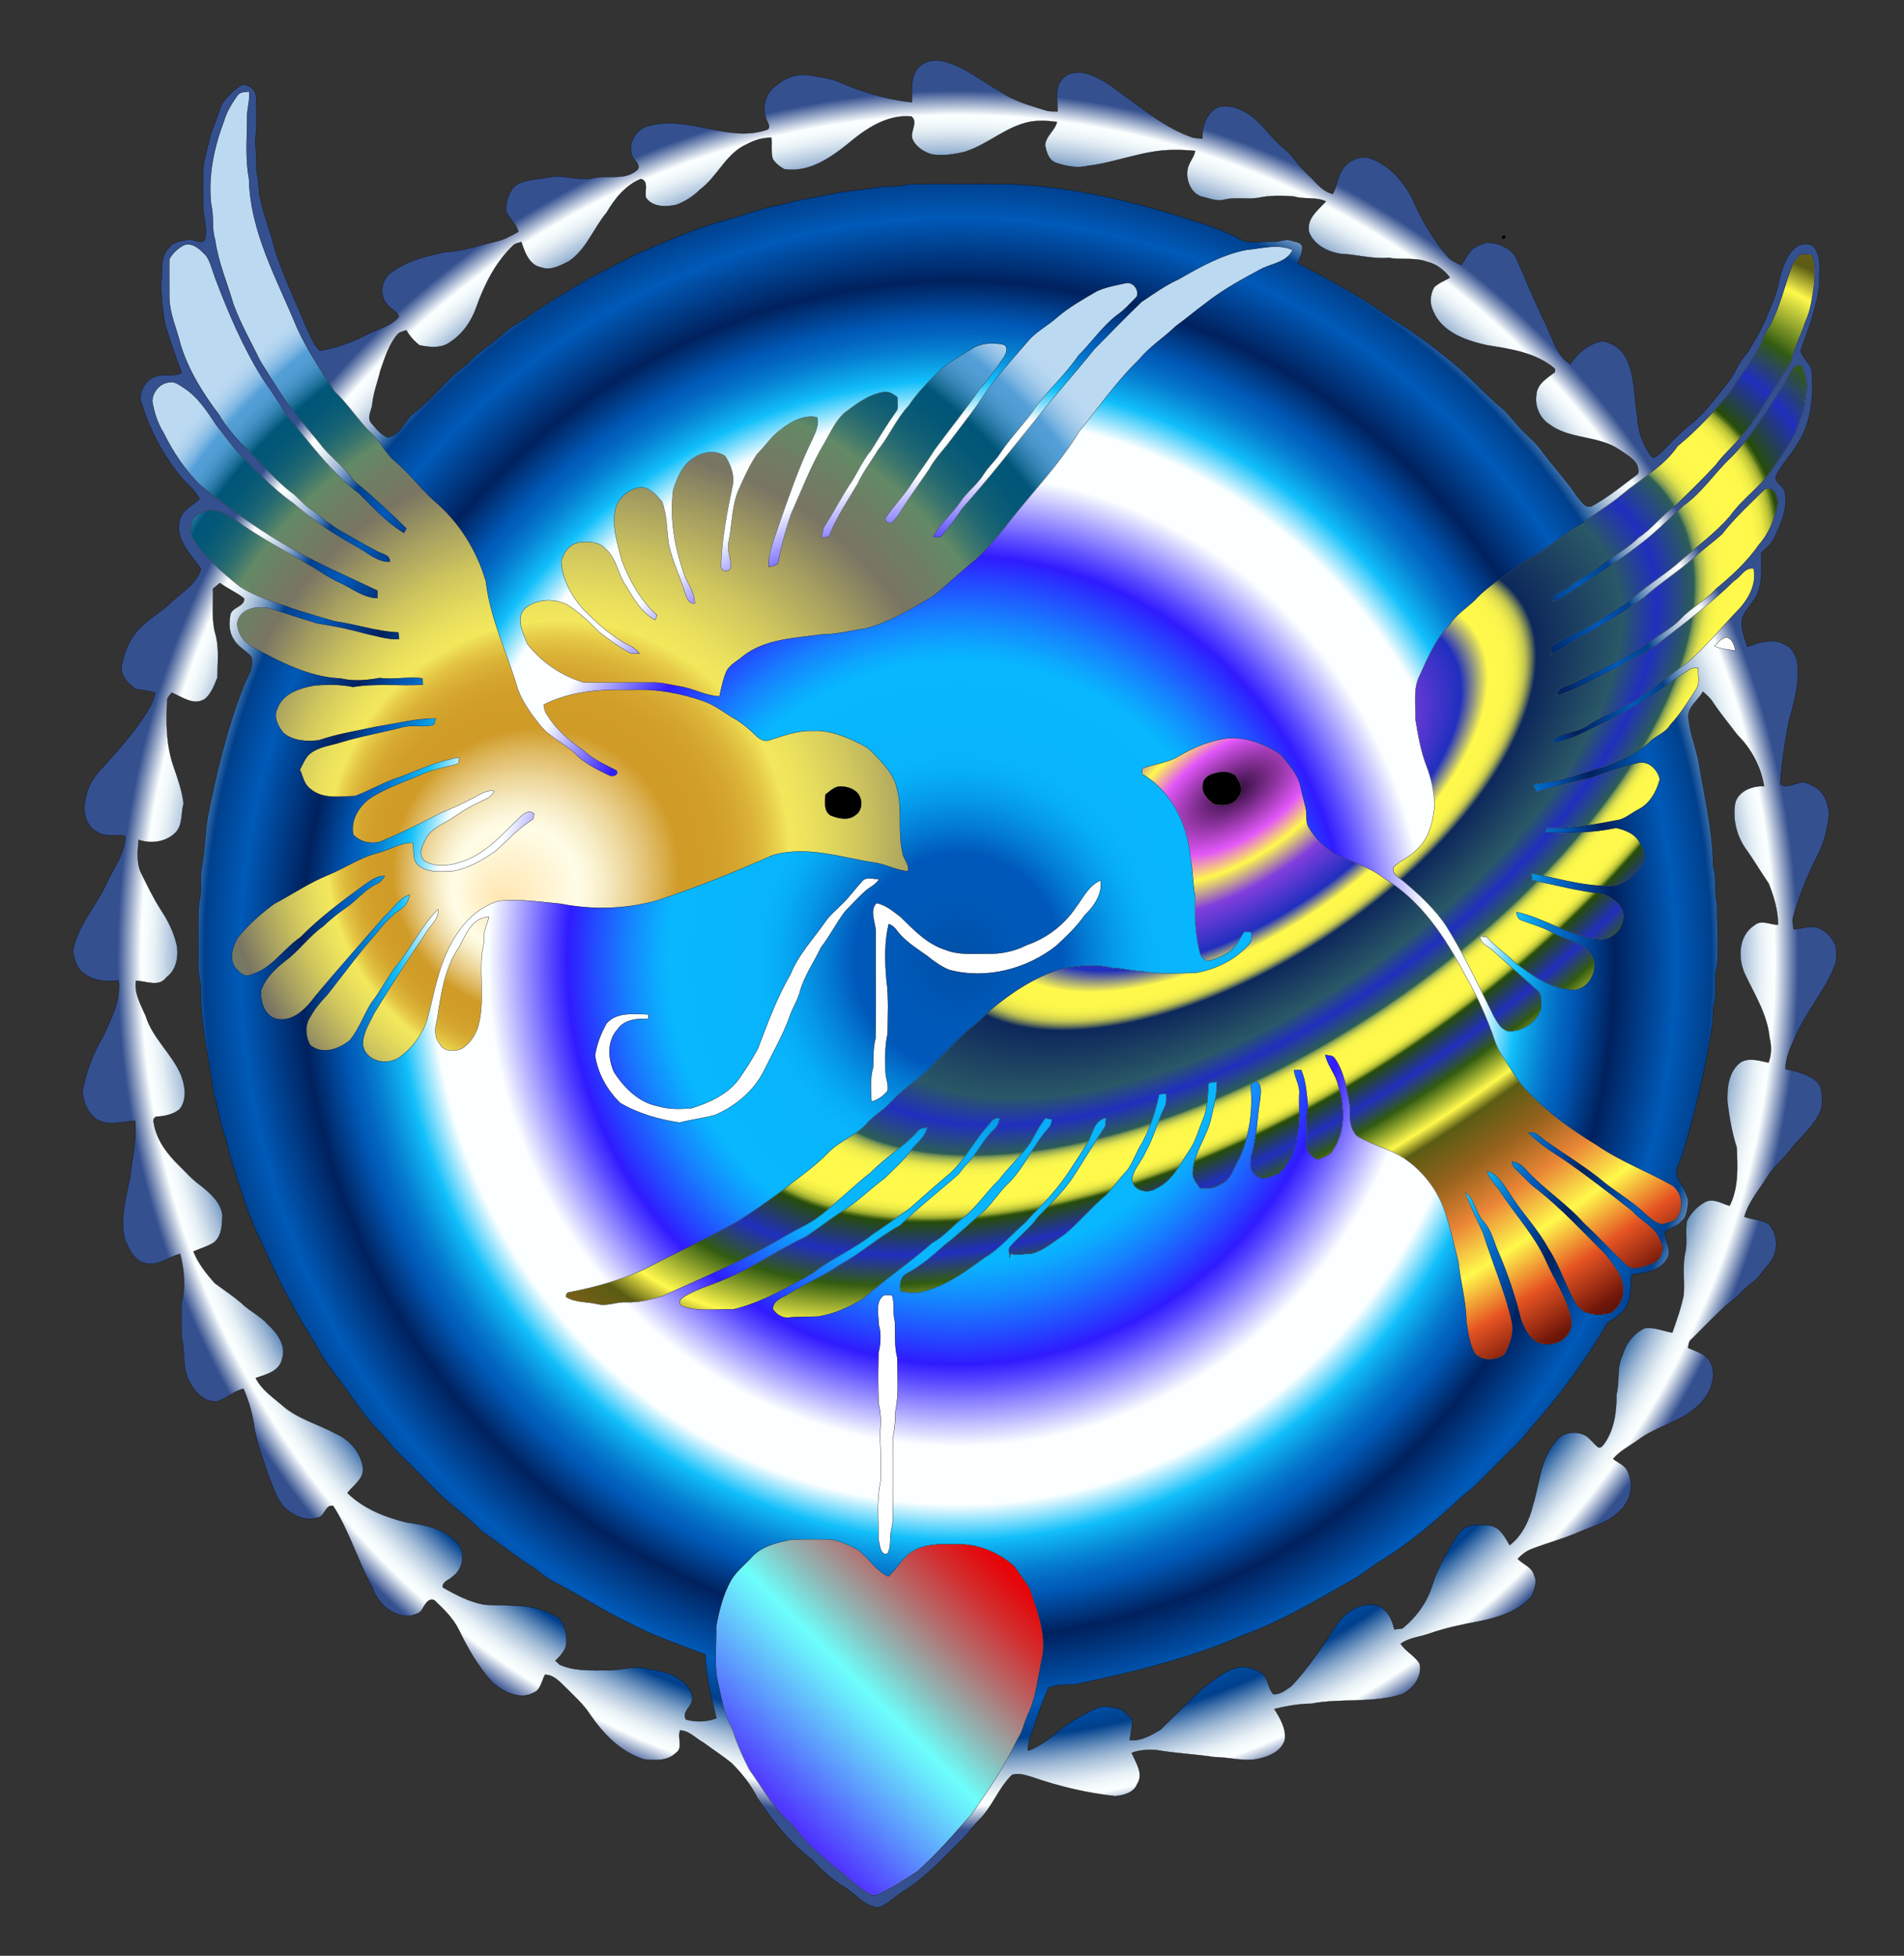 <?xml version="1.0" encoding="utf-8"?>
<!DOCTYPE svg PUBLIC "-//W3C//DTD SVG 1.1//EN" "http://www.w3.org/Graphics/SVG/1.1/DTD/svg11.dtd">
<svg version="1.1" id="Layer_1" xmlns="http://www.w3.org/2000/svg" xmlns:xlink="http://www.w3.org/1999/xlink" x="0px" y="0px"
	 viewBox="0 0 787 808" enable-background="new 0 0 787 808" xml:space="preserve">
<rect x="0" y="0" width="787" height="808" fill="#333333" stroke="none"/>
<path fill="#FEFEFE" stroke="#FEFEFE" stroke-width="0.094" d="M708.63,266.88c1.48-1.49,2.97-3.36,5.2-3.6
	c2.38,0.84,3.04,3.4,3.56,5.6C714.46,268.23,711.33,268.29,708.63,266.88z"/>
<radialGradient id="SVGID_1_" cx="510.022" cy="327.279" r="278.036" gradientTransform="matrix(0.553 0.833 -1.666 1.106 773.303 -459.647)" gradientUnits="userSpaceOnUse">
	<stop  offset="0" style="stop-color:#2D0B38"/>
	<stop  offset="0.068" style="stop-color:#E257F9"/>
	<stop  offset="0.099" style="stop-color:#FFF94C"/>
	<stop  offset="0.136" style="stop-color:#813EDD"/>
	<stop  offset="0.192" style="stop-color:#202FBE"/>
	<stop  offset="0.215" style="stop-color:#FFF94C"/>
	<stop  offset="0.231" style="stop-color:#FDF74C"/>
	<stop  offset="0.236" style="stop-color:#F6F24D"/>
	<stop  offset="0.24" style="stop-color:#EBE74D"/>
	<stop  offset="0.243" style="stop-color:#DAD94E"/>
	<stop  offset="0.246" style="stop-color:#C4C650"/>
	<stop  offset="0.248" style="stop-color:#A8AE51"/>
	<stop  offset="0.25" style="stop-color:#889253"/>
	<stop  offset="0.252" style="stop-color:#627256"/>
	<stop  offset="0.254" style="stop-color:#394E58"/>
	<stop  offset="0.256" style="stop-color:#0D285B"/>
	<stop  offset="0.328" style="stop-color:#2A5867"/>
	<stop  offset="0.358" style="stop-color:#202FBE"/>
	<stop  offset="0.389" style="stop-color:#2C5D58"/>
	<stop  offset="0.39" style="stop-color:#396757"/>
	<stop  offset="0.391" style="stop-color:#628555"/>
	<stop  offset="0.393" style="stop-color:#88A153"/>
	<stop  offset="0.395" style="stop-color:#A8B951"/>
	<stop  offset="0.398" style="stop-color:#C4CD4F"/>
	<stop  offset="0.4" style="stop-color:#DADD4E"/>
	<stop  offset="0.403" style="stop-color:#EBEA4D"/>
	<stop  offset="0.407" style="stop-color:#F6F34C"/>
	<stop  offset="0.412" style="stop-color:#FDF84C"/>
	<stop  offset="0.427" style="stop-color:#FFF94C"/>
	<stop  offset="0.441" style="stop-color:#FDF84B"/>
	<stop  offset="0.445" style="stop-color:#F6F249"/>
	<stop  offset="0.449" style="stop-color:#EAE946"/>
	<stop  offset="0.451" style="stop-color:#DADB41"/>
	<stop  offset="0.454" style="stop-color:#C4CA3A"/>
	<stop  offset="0.456" style="stop-color:#A8B432"/>
	<stop  offset="0.458" style="stop-color:#889A28"/>
	<stop  offset="0.459" style="stop-color:#627C1C"/>
	<stop  offset="0.461" style="stop-color:#395B10"/>
	<stop  offset="0.462" style="stop-color:#264C0A"/>
	<stop  offset="0.497" style="stop-color:#202FBE"/>
	<stop  offset="0.529" style="stop-color:#325B11"/>
	<stop  offset="0.574" style="stop-color:#FFF94C"/>
	<stop  offset="0.597" style="stop-color:#5B5C14"/>
	<stop  offset="0.658" style="stop-color:#96621C"/>
	<stop  offset="0.724" style="stop-color:#EA8536"/>
	<stop  offset="0.794" style="stop-color:#FFF94C"/>
	<stop  offset="0.867" style="stop-color:#E55322"/>
	<stop  offset="0.937" style="stop-color:#72180A"/>
	<stop  offset="1" style="stop-color:#2B0401"/>
</radialGradient>
<path fill="url(#SVGID_1_)" stroke="#FEFEFE" stroke-width="0.094" d="M744.35,104.96c1.46,0.08,2.93,0.17,4.41,0.25
	c1.87,3.65,1.27,7.87,1.16,11.82c-0.8,5.45-1.34,11.07-3.79,16.09c-1.62,5.24-4.43,10.04-5.6,15.43c-1.38,3.38-3.75,6.26-5.45,9.48
	c-5.09,6.99-8.77,15.01-14.73,21.36c-3.32,4.59-7.85,8.11-11.15,12.72c-5.28,5.72-10.9,11.14-16.46,16.6
	c-5.69,3.93-9.74,9.73-15.55,13.5c-4.92,4.92-11.27,7.96-16.65,12.3c-3.92,2.81-8.27,5-11.95,8.14c-2.26,1.78-6.92,1.94-6.71,5.59
	c4.58-0.56,7.73-4.57,11.81-6.47c7.69-5.33,15.62-10.31,23.04-16.04c6.87-5.03,12.81-11.18,19.14-16.85
	c7.81-5.49,12.9-13.74,19.86-20.14c8.89-9.1,15.24-20.25,22.21-30.8c1.64-2.71,2.66-7.68,6.78-6.9c0.97,2.84,2.04,5.77,2.16,8.78
	c-1.01,4.45-0.58,9.16-2.79,13.29c-2.26,8.17-7.59,14.87-12.34,21.71c-4.63,6.89-11.85,11.52-16.57,18.34
	c-6.06,6.99-13.54,12.48-20.49,18.52c-6.02,5.43-13.05,9.56-19.19,14.86c-3.92,3.6-8.76,5.89-13.12,8.87
	c-6.64,4.82-14.69,7.14-21.38,11.87c0.04,0.72,0.14,2.18,0.19,2.9c4.6-1.65,8.22-5.2,12.61-7.34c8.81-4.6,17.18-9.99,25.3-15.7
	c6.93-6.2,14.86-11.13,21.79-17.33c3.44-3.25,7.38-5.92,10.85-9.13c5.26-6.74,11.57-12.55,17.66-18.51
	c3.87-1.62,5.41,2.68,5.44,5.73c-1.22,6.21-3.5,12.34-7.77,17.12c-4.89,7.02-11.18,12.87-17.77,18.24
	c-4.26,4.86-10.22,7.71-14.59,12.43c-3.82,4.02-8.86,6.52-13.26,9.81c-9.49,6.66-20.16,11.28-30.46,16.5
	c-2.55,1.42-7.13,1.46-7.25,5.2c8.6-2.51,16.21-7.44,24.27-11.23c5.69-3.79,12.42-5.82,17.66-10.29
	c10.67-8.27,21.54-16.35,31.18-25.82c2.83-1.59,4.21-5.57,8-4.99c1.23,5.89-1.5,11.41-5.16,15.83c-7.55,7.8-14.32,16.38-22.65,23.4
	c-6.38,4.18-11.95,9.43-18.45,13.42c-6.97,5.18-15.51,7.57-22.65,12.47c-3.75,2.44-8.43,2.53-12.38,4.52
	c-1.12,0.41-1.63,1.24-1.55,2.5c7.38-1.42,13.99-5.13,20.68-8.38c7.16-3.68,14.31-7.42,21.03-11.89c4.72-3.31,9.32-6.81,14.21-9.89
	c1.14-0.89,2.61-0.87,3.99-1.06c-0.21,3.05,0.95,6.52-0.98,9.21c-3.3,4.96-6.42,10.08-10.53,14.43c-1.97,3.49-6.14,4.45-8.74,7.3
	c-5.38,4.83-12.11,7.61-18.75,10.18c-7.38,1.83-14.4,4.99-21.96,6.06c-2.44,0.28-4.85,0.78-7.27,1.15c0.42,1.03,0.88,2.04,1.38,3.04
	c7.11-2.09,14.25-4.13,21.53-5.57c6.81-2.3,13.58-4.84,20.61-6.46c4.31-0.94,8.03,2.91,8.85,6.87c-1.32,4.95-4.01,9.95-8.74,12.35
	c-2.61,1.36-4.91,3.32-7.72,4.27c-10.01,1.95-20.1,3.8-30.34,3.53c-0.12,0.45-0.36,1.36-0.48,1.82c9.81,0.28,19.61,0.1,29.23-1.93
	c3.79,0.85,7.92,2.45,9.78,6.13c1.46,2.64,3.13,6.01,1.17,8.84c-3.19,4.59-7.87,9.17-13.88,9.03c-10.93,0.06-21.5-3.24-32.14-5.25
	c0.1,0.71,0.31,2.11,0.42,2.82c9.46,1.98,18.83,4.49,28.46,5.58c3.75,0.98,7.47,3.44,8.99,7.14c1.58,5.88-3.72,12.3-9.8,11.74
	c-12.2-0.99-22.42-8.88-34.25-11.27c0.26,1.31,0.57,2.91,2.07,3.36c4.29,1.67,8.82,2.83,12.86,5.14c4.88,3.03,11.27,3.31,15.16,7.91
	c5.72,5.78-0.46,17.7-8.62,15.49c-8.43-0.87-15.4-6.05-21.94-10.99c-3.74-3.68-8.14-6.61-11.65-10.53
	c-0.71-0.09-2.11-0.27-2.81-0.36c-0.02,2.83,2.89,4,4.79,5.51c6.27,5.75,12.73,11.32,19.04,17.01c1.93,2.01,1.23,4.97,1.23,7.49
	c-1.74,5.65-7.87,9.68-13.75,9.16c-2.9-0.9-4.4-3.83-5.79-6.29c-6.15-12.4-12-24.99-19.34-36.74c-4.62-7.2-11.02-12.98-17.47-18.5
	c-1.9-1.68-5.36-3.11-4.51-6.2c2.72-2.79,6.63-4.06,9.26-6.97c5.57-4.7,7.2-12.35,7.76-19.28
	c-0.41-5.31-1.49-10.64-3.46-15.61c-2.39-6.22-3.49-12.84-4.56-19.37c0.22-6.04-1.12-12.5,1.83-18.09
	c3.34-7.34,6.57-15.01,12.32-20.84c2.56-4.01,6.6-6.63,10.05-9.79c5.82-6.38,13.37-10.75,20.19-15.92
	c8.9-4.42,16.08-11.51,24.82-16.19c5.15-4.34,11.09-7.49,16.2-11.89c7.76-6.53,17.12-11.4,22.94-19.98
	c8.01-6.59,15.17-14.22,21.66-22.3c4.01-6.6,9.01-12.55,12.63-19.39c1.12-2.76,2.09-5.62,3.94-8.02c4.13-7.83,5.99-16.58,9.17-24.81
	C741.32,107.8,743.07,106.5,744.35,104.96z M487.34,312.33c6.03-3.59,12.66-6.26,19.64-7.28c7.92-0.74,15.75,2.32,22.27,6.62
	c3.18,3.96,6.97,7.8,8.2,12.9c0.68,2.93,1.36,5.87,2.16,8.78c0.83,2.82-0.23,6.04,1.43,8.63c2.78,4.73,6.9,8.61,11.67,11.29
	c6.57,2.92,13.64,5.05,19.37,9.56c15.21,9.15,25.31,24.38,33.37,39.78c4.55,7.81,8.31,16.05,11.44,24.52
	c1.1,3.6,2.5,7.14,4.75,10.19c3.29,4.67,5.83,9.96,10.07,13.89c8.23,8.67,18.07,15.63,28.25,21.85c9.77,6.73,21,10.85,31.26,16.71
	c4.43,3.13,4.78,9.86,1.54,14c-1.82,0.95-3.81,1.51-5.78,2.04c-2.57-0.59-4.64-2.38-6.61-4.03c-5.98-5.89-13.51-9.84-19.8-15.35
	c-7.01-5.43-14.59-10.08-21.84-15.17c-2.09-1.54-4.15-4.16-7.04-3.29c4.23,4.3,9.35,7.67,14.43,10.92
	c9.79,6.76,19.21,14.03,28.56,21.39c3.68,4.36,9.8,6.63,11.65,12.41c2.47,3.63-0.14,8.45-4.03,9.6c-3.18,1.02-6.95,2.94-9.95,0.44
	c-6.1-5.59-11.59-11.8-17.68-17.39c-7.21-8.17-16.56-14.01-23.89-22.07c-1.52-1.81-3.5-3.24-5.92-3.45
	c-0.01,2.24,2.01,3.46,3.39,4.93c2.39,2.27,4.52,4.86,7.29,6.72c10.14,8.12,19.01,17.65,28.19,26.81c2.7,3.75,6.05,7.33,7.02,12
	c1.24,4.67-1.05,9.85-5.17,12.29c-4.74,1.07-10.69,1.04-13.77-3.37c-4.55-7.38-6.89-15.94-11.7-23.19
	c-4.56-8.5-11.5-15.33-16.46-23.55c-2.39-3.33-4.71-7.69-9.01-8.63c0.8,3,3.04,5.22,4.9,7.59c6.33,9.96,14.66,18.67,19.51,29.55
	c3.54,8.13,8.91,15.57,10.51,24.43c0.89,5.63-4.61,10.51-10.08,9.92c-5.85,0.57-8.97-5.46-10.73-10.12
	c-2.41-9.69-5.61-19.2-9.62-28.36c-1.75-4.12-2.74-8.76-5.88-12.13c-3.27-3.59-3.59-9.28-7.68-12.18
	c2.13,5.66,4.76,11.12,7.34,16.58c3.86,12.39,9.17,24.34,11.98,37.05c0.91,4.76-0.74,9.48-3.14,13.53
	c-3.66,2.38-8.66,2.84-11.96-0.39c-2.47-3.94-2.81-8.8-3.68-13.27c-0.05-8.39-2.5-16.5-3.33-24.8c-1.61-6.08-2.78-12.28-4.8-18.24
	c-2.52-9.38-8.49-17.9-16.36-23.58c-6.25-4.72-14.27-6.07-20.84-10.2c-3.1-3.34-2.92-7.94-2.84-12.18
	c-1.21-6.79-2.21-13.92-6.2-19.74c-0.85-1.41-2.62-1.18-3.99-1.47c0.9,3.84,3.44,6.96,4.8,10.61c3.05,9.22,4.23,20.18-1.54,28.62
	c-1.12,2.44-3.97,2.86-6.1,4.03c-2.6-1.02-4.98-3.07-5.03-6.08c0.08-5.34-0.21-10.75,0.76-16.03c-0.6-5.06-0.77-10.2-2.83-14.95
	c-0.74,0.02-2.21,0.07-2.95,0.09c0.35,3.38,2.57,6.35,2.18,9.84c-0.21,5.73,0.57,11.56-0.85,17.18c-0.6,5.88-3.25,11.49-7.52,15.58
	c-2.93,0.97-6.54,3.55-9.32,0.96c-3.06-1.63-2.62-5.48-2.1-8.36c2.35-7.59,2.28-15.59,3.63-23.36c0.15-2.57,0.89-5.81-1.79-7.33
	c-0.54,0.39-1.62,1.16-2.16,1.54c1.04,10.23-0.36,20.78-4.55,30.2c-2.41,3.82-3.33,9.19-8.01,11.01c-2.44,1.65-5.4,1.79-8.25,1.67
	c-1.37-2.16-3.52-4.26-3.11-7.04c0.46-8.04,6.08-14.56,7.66-22.33c0.98-4.87,2.58-9.75,2.21-14.77c-1.07,0.45-3.33-0.15-3.43,1.46
	c-0.2,4.71-0.3,9.52-2.14,13.94c-1.95,4.39-2.98,9.23-5.85,13.16c-3.77,5.7-6.95,12.42-13.43,15.51
	c-3.54,2.44-10.01,1.06-10.09-3.94c0.61-4.03,3.78-7.03,5.36-10.69c3.43-6,5.06-12.78,8.05-18.97c0.94-1.68,0.54-3.64,0.64-5.46
	c-0.71,0.05-2.13,0.15-2.84,0.2c-1.47,6.93-3.66,13.75-7.04,20.01c-2.47,3.69-3.66,8.12-6.38,11.62c-3.14,3.22-5.6,7.02-8.79,10.17
	c-5.97,5.02-10.92,11.14-16.93,16.09c-4.27,2.8-8.19,6.36-13.17,7.84c-3,0.35-6.03,0.6-9.04,0.27c-0.14,0.38-0.41,1.13-0.54,1.51
	c0.09-1.41-0.5-2.87-0.05-4.22c3.64-4.41,8.42-7.78,11.7-12.5c5.35-5.69,11.17-11,15.31-17.7c4.05-6.29,7.9-12.72,12-18.99
	c1.07-1.23,0.76-2.91,0.89-4.38c-5.35,1.2-5.44,7.38-8.11,11.15c-4.46,6.83-8.56,13.94-13.99,20.06
	c-3.45,4.18-7.56,7.76-11.08,11.89c-5.73,4.95-10.59,10.96-17.22,14.82c-7.29,5.34-14.78,10.82-23.58,13.38
	c-3.44,1.3-7.2,1.03-10.74,0.37c-0.87-2.69-0.14-6.22,2.62-7.49c5.68-3.07,10.61-7.32,15.38-11.63c5.68-4.29,10.75-9.28,16.17-13.87
	c3.94-3.74,6.72-8.54,10.75-12.19c6.38-6.58,9.84-15.33,15.93-22.13c1-0.99,1.42-2.31,1.58-3.67c-0.66-0.14-2-0.43-2.67-0.57
	c-2.55,3.02-4.2,6.64-6.17,10.04c-3.93,5.61-9.15,10.18-13.23,15.68c-5.04,4.71-8.72,10.63-14.1,15.03
	c-4.61,3.34-8.14,7.98-13.22,10.7c-9.22,8.19-19.55,15.02-28.76,23.18c-5.75,3.52-12.01,6.32-18.71,7.34
	c-4.01,0.19-8.03-0.07-12.03,0.43c-2.71,0.23-5.04-1.38-6.49-3.56c0.11-3.77,4.29-4.73,6.9-6.45c6.67-4.15,14.02-7.07,20.46-11.61
	c8.94-4.8,16.45-11.78,25.38-16.57c7.56-7.49,16.01-14,23.97-21.02c1.16-1.49,2.26-3.04,3.6-4.39c4.2-4.25,6.59-9.95,10.99-14.03
	c1.48-1.23,2.21-3.01,2.49-4.87c-1.79-0.01-3.26,0.65-4.08,2.28c-6.08,6.41-9.91,14.63-16.46,20.6c-5.6,4.71-11.06,9.58-16.55,14.41
	c-5.09,3.6-10.11,7.29-15.33,10.69c-7.74,6.3-17.12,10.03-24.94,16.22c-10.51,5.84-21.08,12.16-32.88,14.92
	c-7.13-0.28-14.59,1.11-21.41-1.55c-1.05-1.05-0.6-2.51,0.56-3.24c5.22-3.64,11.56-5.01,17.28-7.62
	c11.77-4.71,22.08-12.27,33.56-17.56c4.98-3.31,9.7-7.01,14.71-10.28c6.53-3.96,11.88-9.49,18.02-13.98
	c3.87-3.83,8-7.47,11.18-11.92c2.24-2.9,5.64-5.18,6.34-9.01c-1.39,0.27-3.02,0.23-3.9,1.55c-5.72,6.38-13.26,10.71-19.19,16.86
	c-7.26,5.68-13.76,12.2-20.99,17.9c-4.61,3.68-10.16,5.79-15.15,8.86c-16.12,9.54-33.4,16.87-50.43,24.56
	c-4.76,1.3-9.61,2.72-14.59,2.47c-3.98-0.25-7.8,1.71-11.78,0.83c-4.38-1.1-9.25-0.57-13.23-2.98c-0.15-1.28,0.41-1.97,1.68-2.07
	c10.54-2.02,20.98-4.95,30.75-9.44c12.5-6.52,25.33-12.4,37.65-19.27c6.77-4.11,13.2-8.76,19.6-13.42
	c6.43-5.24,13.41-9.87,19.15-15.92c4.58-4.59,11.13-6.6,15.44-11.54c2.94-3.43,7.04-5.55,10.02-8.94
	c5.62-6.09,13.03-10.19,18.48-16.46c4.39-4.3,8.6-8.81,13.11-13c3.47-2.46,6.46-5.48,9.49-8.44c8.62-7.27,18.19-13.6,29.03-16.99
	c6.84-1.27,13.96-2.24,20.82-0.58c4.32,0.17,8.5,1.34,12.84,1.43c7.23,1.47,14.62,0.7,21.94,0.74c8.64-1.45,17.09-5.58,22.77-12.38
	c0.75-1.42,0.64-3.05,0.38-4.57c-0.73,0-2.18-0.01-2.91-0.01c-1.66,2.66-3.07,5.59-5.45,7.71c-2.85,2.13-6.19,3.63-9.68,4.32
	c-1.2-0.43-2.02-1.44-2.8-2.36c-2.32-8.01-2.43-16.38-2.32-24.66c-1.02-4.99-0.83-10.1-1.83-15.09
	c-1.04-13.88-7.73-28.08-20.15-35.19c0.06-0.57,0.19-1.73,0.25-2.3C477.22,315.51,482.74,315.23,487.34,312.33 M502.36,319.43
	c-2.37,0.48-5.07,1.92-5.13,4.67c-0.72,3.49,1.96,6.24,4.57,8.07c3.58,0.85,8.24,0.62,10.12-3.1c2.49-2.72,0.28-6.14-1.27-8.68
	C508.28,318.67,505.07,318.61,502.36,319.43z"/>
<path fill="#FEFEFE" stroke="#FEFEFE" stroke-width="0.094" d="M356.21,364.25c1.63-2.36,4.82-0.95,7.17-1.1
	c-1.17,2.25-3.65,3.23-5.51,4.79c-2.95,2.69-5.68,5.61-8.46,8.47c-3.69,4.75-6.28,10.24-10.02,14.96
	c-2.98,6.35-7.24,12.16-8.93,19.06c-1.01,3.16-2.83,6-3.91,9.14c-2.75,7.84-6.97,15.03-10.6,22.47
	c-4.15,8.5-11.76,14.91-20.36,18.62c-4.83,1.31-9.84,1.86-14.69,3.14c-8.58-1.3-17.04-3.71-24.56-8.12
	c-5.4-5.29-9.29-12.15-10.39-19.68c0.73-4.64,2.47-9.19,4.79-13.26c4.42-4.89,11.38-3.73,17.27-3.68c0.01,0.46,0.02,1.38,0.02,1.85
	c-4.53-0.13-9.94,0.22-12.76,4.32c-4.41,4.87-3.98,12.16-1.41,17.79c4.25,6.44,10.27,12.52,18.15,13.97
	c4.47,1.37,9.22,1.2,13.83,0.85c7.2-2.28,14.58-5.54,19.3-11.69c2.93-4.15,5.69-8.43,8.1-12.91c3.98-10.37,7.78-20.95,13.41-30.57
	c3.23-8.18,9.39-14.59,14.34-21.7c1.85-2.76,4.45-4.86,6.77-7.2C350.87,370.86,353.3,367.34,356.21,364.25z"/>
<path fill="#FEFEFE" stroke="#FEFEFE" stroke-width="0.094" d="M444.75,374.77c3.01-3.97,5.3-9.05,10.18-11.05
	c0.84,5.65-2.75,10.75-6.64,14.48c-3.26,4.7-7.47,8.63-11.64,12.52c-12.23,9.67-29.04,14.04-44.27,9.98
	c-3.43-1.37-6.42-3.59-9.27-5.87c-4.41-3.17-9.23-6.06-12.48-10.5c-0.84-1.15-1.92-2.12-3.28-2.57c-1.8,7.5-1.6,15.27-0.94,22.91
	c1.01,7.4,0.56,14.91,0.5,22.36c-1.2,5.24-1,10.62-0.87,15.96c0.12,2.56,1.3,5.04,0.87,7.63c-1.69,2.21-4.05,3.77-6.71,4.57
	c-0.22-4.76-0.64-9.61,0.68-14.26c0.2-3.98-0.09-8.01,0.99-11.9c0.3-14.68,0.02-29.38,0.12-44.07c-0.1-3.82-2.75-8.77,0.28-11.87
	c3.69,0.65,6.95,3.4,9.94,5.67c5.45,5.33,10.92,11.2,18.41,13.57c5.53,2.32,11.57,1.57,17.4,1.7c5.65,0.12,11.35-1,16.39-3.61
	C432.65,387.59,439.92,382.03,444.75,374.77z"/>
<radialGradient id="SVGID_2_" cx="266.64" cy="320.874" r="239.624" fx="206.724" fy="372.664" gradientUnits="userSpaceOnUse">
	<stop  offset="0" style="stop-color:#E5E2DF"/>
	<stop  offset="0" style="stop-color:#EDE3D0"/>
	<stop  offset="0" style="stop-color:#FFE6B1"/>
	<stop  offset="0.058" style="stop-color:#FFF2CD"/>
	<stop  offset="0.107" style="stop-color:#FFFDE7"/>
	<stop  offset="0.121" style="stop-color:#FDF8DD"/>
	<stop  offset="0.146" style="stop-color:#F6EBC3"/>
	<stop  offset="0.178" style="stop-color:#ECD598"/>
	<stop  offset="0.216" style="stop-color:#DDB75E"/>
	<stop  offset="0.247" style="stop-color:#D09B27"/>
	<stop  offset="0.298" style="stop-color:#D19E29"/>
	<stop  offset="0.328" style="stop-color:#D5A62F"/>
	<stop  offset="0.353" style="stop-color:#DBB438"/>
	<stop  offset="0.375" style="stop-color:#E5C846"/>
	<stop  offset="0.395" style="stop-color:#F0E258"/>
	<stop  offset="0.399" style="stop-color:#F3E85C"/>
	<stop  offset="0.435" style="stop-color:#E9DF5D"/>
	<stop  offset="0.497" style="stop-color:#CFC65E"/>
	<stop  offset="0.576" style="stop-color:#A59E60"/>
	<stop  offset="0.646" style="stop-color:#797563"/>
	<stop  offset="0.696" style="stop-color:#6F7E64"/>
	<stop  offset="0.742" style="stop-color:#628A66"/>
	<stop  offset="0.745" style="stop-color:#5D8767"/>
	<stop  offset="0.768" style="stop-color:#3C766D"/>
	<stop  offset="0.792" style="stop-color:#216872"/>
	<stop  offset="0.817" style="stop-color:#0F5E75"/>
	<stop  offset="0.843" style="stop-color:#045877"/>
	<stop  offset="0.871" style="stop-color:#005678"/>
	<stop  offset="0.871" style="stop-color:#02577A"/>
	<stop  offset="0.884" style="stop-color:#1F719B"/>
	<stop  offset="0.897" style="stop-color:#3685B6"/>
	<stop  offset="0.91" style="stop-color:#4794C8"/>
	<stop  offset="0.923" style="stop-color:#519CD3"/>
	<stop  offset="0.938" style="stop-color:#549FD7"/>
	<stop  offset="0.941" style="stop-color:#5FA5DA"/>
	<stop  offset="0.952" style="stop-color:#80B8E3"/>
	<stop  offset="0.964" style="stop-color:#9BC6E9"/>
	<stop  offset="0.975" style="stop-color:#ADD1EE"/>
	<stop  offset="0.987" style="stop-color:#B8D7F1"/>
	<stop  offset="1" style="stop-color:#BCD9F2"/>
</radialGradient>
<path fill="url(#SVGID_2_)" stroke="#FEFEFE" stroke-width="0.094" d="M98.24,39.3c1.1-1.51,3.11-1.23,4.73-1.49
	c0.46,3.78-1.01,7.38-0.82,11.13c-0.02,8.33-0.81,16.76,0.79,24.99c0.47,21.99,11.62,41.53,19.77,61.36
	c4.25,9.31,9.93,17.9,15.57,26.41c5.36,5.03,9.34,11.27,14.42,16.55c4.06,3.38,6.19,8.43,10.09,11.96
	c6.06,4.94,10.68,11.34,16.49,16.58c10.3,8.62,17.81,20.52,21.55,33.4c1.82,15.59,8.89,29.78,13.27,44.7
	c2.07,5.44,5.53,10.21,9.15,14.72c4.36,5.51,11.31,8.01,15.97,13.2c3.72,3.13,8.12,5.4,12.51,7.46c1.36,0.83,4.2,0.05,3.14-1.93
	c-4.78-2.44-9.79-4.63-13.74-8.39c-5.89-3.99-11.47-8.78-15.19-14.93c-0.81-1.15-0.99-2.55-1.21-3.9c11.12-5.65,24-6.43,36.27-6.13
	c10.29-0.45,20.57,1.38,30.26,4.84c4.61,1.7,8.42,4.88,12.67,7.27c3.07,1.83,5.83,4.13,8.35,6.66c1.43,1.38,3.39,2.79,5.5,2.11
	c5.91-1.87,11.91-4.16,18.22-3.92c5.41-0.32,10.67,1.38,15.59,3.48c3.04,1.53,6.38,2.67,8.81,5.18c4.31,4.44,9.07,9.11,10.4,15.4
	c2.27,8.55,0.21,17.5,2.21,26.09c0.21,2.81,3.06,4.9,2.28,7.84c-4.48-0.34-8.46-2.57-12.82-3.41c-14.22-2.02-28.74-7.38-43.09-3.19
	c-15.79,6.99-31.8,13.48-48.22,18.83c-12.89,3.47-26.48,3.77-39.54,1.21c-8.46-0.72-16.93-2.11-25.45-1.17
	c-8.46,2.45-15.08,9.14-19.19,16.75c-5.83,9.98-7.49,21.61-10.48,32.6c-2.1,6.15-6.23,11.62-11.55,15.36
	c-5.11,3.42-13.71,1.59-14.93-5.09c-0.27-4.79,2.67-8.99,4.61-13.18c6.81-11.1,13.82-22.07,21.16-32.84
	c1.78-3.4,5.75-5.91,5.26-10.17c-6.69,6.64-10.76,15.41-16.68,22.7c-4.18,5.01-6.88,10.99-10.96,16.07
	c-3.03,5.03-5.04,10.67-8.73,15.3c-4.46,3.69-11.4,6.18-16.44,2.05c-1.93-3.46-2.35-8.18-0.01-11.57c1.84-3.37,4.27-6.33,6.96-9.06
	c6.71-8.6,13.19-17.4,20.42-25.57c2.92-3.71,6.08-7.29,10.03-9.93c2.1-1.32,3.28-3.58,3.7-5.97c-4.59,1.34-7,6.16-10.59,9.08
	c-9.46,10.88-19.07,21.64-28.35,32.69c-3.77,5.11-9.24,10.99-16.27,9.44c-4.82-1.41-6.52-7.19-6.14-11.69
	c1.74-5.15,5.86-8.98,10.01-12.26c5.72-4.19,9.78-10.24,15.64-14.28c2.88-2.82,6.05-5.32,9.36-7.62c4.58-3.05,7.94-7.74,13.04-10.01
	c1.41-0.57,2.21-1.9,3.04-3.08c-3.07-0.29-5.55,1.68-7.95,3.28c-9.41,6.78-18.78,13.74-26.95,22c-7.13,4.81-11.91,13.15-20.63,15.45
	c-2.59,1.26-4.72-1.2-6.27-2.92c-2.63-3.75-1.06-8.79,1.11-12.38c4.3-5.34,9.49-9.92,15-13.97c7.44-3.89,14.4-8.71,22.21-11.87
	c7.01-2.86,13.33-7.37,20.77-9.16c4.78-1.23,9.16-4.27,14.23-4.18c0.69,3.22-0.42,7.33,2.63,9.58c3.86,2.96,9.16,2.26,13.73,2.17
	c6.54-1.06,12.34-4.5,17.71-8.2c5.16-4.53,9.78-9.74,15.69-13.34c0.11-0.54,0.35-1.62,0.46-2.16c-2.07-1.93-4.44-0.03-6.03,1.51
	c-7.34,7.12-14.46,15.51-24.63,18.48c-4.75,1.56-10.28,2.12-14.73-0.61c-2.85-2.74-0.69-6.59,0.81-9.43
	c1.76-3.27,5.18-4.9,8.23-6.71c4.26-2.35,8.01-5.56,12.53-7.46c2.55-1.48,6.08-2.15,7.23-5.21c-3.74-0.64-6.68,2.16-9.92,3.49
	c-3.93,2.26-8.14,3.91-12.3,5.67c-8.26,4.25-16.58,8.39-25.17,11.91c-3.94,0.83-8.03-0.07-10.83-3.06
	c-1.14-5.96,2.29-11.55,6.94-14.98c6.95-4.55,14.95-6.99,22.46-10.39c4.52-1.84,9.38-2.55,14.03-3.96c0.12-0.65,0.35-1.96,0.47-2.61
	c-8.37,1.37-16.2,4.9-24.06,7.95c-6.6,2.03-12.58,5.61-19.02,8.05c-6.24,0.14-13.51,1.49-18.62-3.04c-2.57-1.86-3.02-5.17-4.25-7.88
	c1.32-2.31,2.19-5.04,4.37-6.72c3.58-2.76,8.25-3.21,12.45-4.51c8.41-2.6,17.11-4.04,25.61-6.29c4.23-1.19,8.81,0.36,12.98-1.02
	c0.2-0.64,0.6-1.94,0.81-2.58c-8.15-0.09-16.06,2.1-24.06,3.29c-8.14,1.75-16.41,3-24.31,5.7c-4.98,0.65-10.65,0.32-14.66-3.04
	c-2.2-2.75-4.33-6.68-2.42-10.14c2.3-6.31,9.36-8.38,15.33-9.46c5.28-0.42,10.66-0.46,15.84,0.62c9.56-1.57,19.25-0.34,28.87-0.92
	c-0.03-0.65-0.08-1.96-0.11-2.61c-5.9-0.87-11.77,0.67-17.65-0.18c-5.34,0.97-10.86,1.48-16.2,0.2
	c-13.07-0.52-24.91-6.79-36.17-12.89c-3.72-1.92-6.75-5.92-6.52-10.19c0.95-5.7,7.92-6.95,12.68-6.01
	c6.89,2.01,13.67,4.42,20.57,6.4c6.68,0.99,13.3,2.37,19.8,4.2c4.57,0.93,9.08,2.56,13.81,2.22c-0.08-0.68-0.25-2.05-0.33-2.74
	c-8.94-0.41-17.47-3.39-26.29-4.62c-6.88-2.03-13.82-3.89-20.54-6.41c-6.33-2.01-12.68-4.24-18.39-7.71
	c-7.57-5.97-15.15-12.43-20.07-20.87c-1.24-3.55-0.5-8.35,3.53-9.71c4.84-2.94,10.22,0.05,14.34,2.81
	c10.05,7.28,21,13.11,31.72,19.31c3.74,2.29,7.36,4.8,11.38,6.61c5.12,2.32,9.79,6.28,15.65,6.43c0.02-0.78,0.05-2.33,0.06-3.11
	c-13.48-6.42-27.27-12.3-40.06-20.07c-11.58-6.78-22.41-14.76-32.82-23.2c-6.62-6.31-11.69-14.09-15.72-22.25
	c-2.4-3.8-3.71-8.18-4.48-12.57c-0.04-3.89,3.11-7.69,7.09-7.97c2.23-0.49,4.06,1.16,5.84,2.22c5.89,3.75,9.7,9.74,13.5,15.42
	c2.68,3.32,5.21,6.77,7.86,10.11c7.62,7.75,15.01,15.81,23.89,22.15c7.98,6.95,16.81,12.84,26.08,17.93
	c4.52,2.35,8.57,6.53,13.99,6.3c0.04-2.86-3.09-3.18-5.05-4.2c-5.24-2.68-10.26-5.77-15.42-8.61c-4.56-2.65-8.44-6.26-12.76-9.26
	c-2.97-1.95-5.02-4.98-8-6.91c-7.64-6.05-13.75-13.62-20.72-20.37c-3.19-3.53-6.3-7.17-8.67-11.31c-6.68-8.83-12.7-18.4-15.95-29.06
	c-1.56-6.44-4.48-12.56-4.65-19.28c0.02-5.32-0.11-10.64-0.01-15.96c1.31-2.58,3.71-4.68,6.29-5.98c3.69-1,6.72,2.15,9.02,4.59
	c1.84,2.84,2.54,6.22,3.74,9.35c5.41,14.26,11.39,28.41,19.52,41.36c3.43,4.96,6.88,9.92,9.9,15.15
	c9.51,11.06,17.99,23.29,29.77,32.16c5.95,5.81,11.55,12.17,18.78,16.44c0.24-0.47,0.74-1.41,0.99-1.88
	c-6.1-6.02-12.39-11.84-18.9-17.4c-1.36-0.98-2.64-2.05-3.6-3.43c-3.38-4.59-8-8.06-11.75-12.33c-5.73-7.24-12.03-14.04-17.12-21.77
	c-3.05-4.64-6.02-9.34-8.94-14.06c-3.84-7.86-8.23-15.49-11.23-23.73c-2.59-8.84-6.27-17.37-7.55-26.54
	c-1.5-4.69-0.38-9.67-1.6-14.4c-1.4-11.88,1.16-23.88,5.38-34.96C93.8,45.89,95.97,42.5,98.24,39.3 M341.22,328.2
	c-0.22,2.92-0.82,6.8,2.05,8.67c3.21,1.33,7.53,2.29,10.42-0.21c2.29-1.49,2.9-4.83,1.83-7.24c-1.09-3-4.59-4.39-7.53-4.49
	C345.22,324.54,343.27,326.77,341.22,328.2z M515.19,103.23c6.33-0.55,13-2.67,19.13,0.01c-2.18,4.82-8.17,5.61-12.52,7.61
	c-8.09,4.35-16.27,8.7-23.49,14.44c-4.24,3.08-8.22,6.5-12.46,9.58c-4.89,4.78-10.82,8.42-15.12,13.8
	c-9.26,8.89-16.5,19.54-24.56,29.48c-8.77,14.5-20.81,26.55-31,39.99c-3.79,4.55-7.56,9.15-11.95,13.14
	c-6.13,4.81-11.63,10.37-17.79,15.13c-8.82,5.23-17.76,10.69-27.77,13.25c-5.91,0.79-11.72,2.44-17.71,2.41
	c-11.19,1.63-23.51,1.72-32.84,9.02c-2.3,2.04-5.36,3.44-6.84,6.24c-1.39,3.32-2.12,6.85-2.87,10.36
	c-5.63-0.18-10.61-3.2-16.11-4.06c-4.07-0.68-8.1-1.85-12.26-1.65c-9.29-0.05-18.6,0.19-27.88-0.08
	c-9.12-2.75-17.37-8.39-23.2-15.89c-1.68-4.58-5.09-10.69-0.75-14.83c4.73-3.75,11.68-4,17.05-1.49c5.06,3.16,9.37,7.3,13.54,11.53
	c3.8,2.9,7.64,5.82,11.85,8.12c1.38,1,3.12,0.65,4.7,0.66c-1.1-1.36-2.41-2.56-4.01-3.28c-7.59-3.66-13.81-9.48-19.64-15.44
	c-4.66-5.38-8.2-11.98-8.7-19.16c0.78-3.63,3.3-7.28,7.15-7.98c3.82-0.45,8.32-0.53,11.12,2.56c4.67,4.01,5.12,10.64,8.57,15.47
	c3.13,5.23,6.34,11.1,12.02,13.94c0.19-0.48,0.58-1.44,0.78-1.92c-6.74-5.96-11.27-14.02-14.48-22.31
	c-1.83-6.99-4.34-14.24-2.79-21.53c1.13-4.65,5.24-8.1,9.88-8.95c4.15-0.46,7.03,3.08,9.46,5.96c1.99,5.52,1.84,11.55,2.68,17.31
	c1.46,6.99,4.66,13.42,6.75,20.22c0.64,1.98,1.44,4.52,4.02,4.47c0.16-4.54-2.96-8.11-4.37-12.2c-3.94-11.12-6.06-23.1-4.47-34.86
	c1.67-5.02,3.88-10.46,8.67-13.26c3.62-2.46,8.94-3.13,12.69-0.65c2.23,3.36,3.82,7.42,3.29,11.51
	c-2.36,11.21-4.64,22.46-4.96,33.93c0.03,2.24,2.91,3.03,3.94,0.85c0.53-3.56-1.55-6.98-0.79-10.54c1.5-6.97,1.25-14.32,3.87-21.04
	c2.29-5.23,4.61-10.48,7.76-15.26c2.49-2.54,4.69-5.35,7.1-7.96c4.87-4.23,10.99-8.88,17.83-7.51c0.98,3.85-1.16,7.31-2.68,10.67
	c-5.25,10.92-9.05,22.45-13.13,33.84c-1.81,5.67-4.38,11.27-4.2,17.36c1.46-0.5,3.93-0.35,4.09-2.41c1.27-6.71,3.07-13.3,5.32-19.73
	c4.38-9.82,8.19-19.96,13.76-29.2c2.39-4.17,4.42-8.74,7.91-12.12c4.93-3.7,10.08-7.77,16.34-8.8c2.25-0.52,4.11,0.86,5.83,2.1
	c-0.15,2.04,0.83,4.44-0.69,6.15c-3.64,5.12-6.86,10.51-10.2,15.81c-3.33,3.89-5.31,8.64-8.05,12.91
	c-3.95,5.83-7.14,12.12-10.94,18.05c-1.13,1.48-1.16,3.32-1.16,5.1c0.69-0.1,2.06-0.29,2.75-0.39c2.93-7.86,7.77-14.77,11.95-22
	c2.21-4.9,5.58-9.1,8.27-13.73c4.72-5.79,7.57-12.89,12.7-18.37c3.85-5.73,8.8-10.56,13.7-15.38c4.04-3.02,8.38-5.66,12.7-8.27
	c3.76-2.33,8.47-2.46,12.69-1.61c2.4,0.77,1.17,3.92,0.14,5.38c-3.05,4.53-6.28,8.98-9.93,13.06c-5.85,8.72-12.58,16.81-18.75,25.29
	c-2.9,4.71-6.34,9.07-9.34,13.72c-3.19,5.03-7.53,9.21-10.76,14.21c-0.17,1.52,1.24,2.44,2.63,1.88c1.25-1.15,2.35-2.49,3.24-3.94
	c3.76-6.18,8.05-12,12.09-17.99c2.05-3.8,4.97-7.02,7.66-10.37c4.12-5.49,8.37-10.89,12.41-16.44c5.98-9.48,13.54-17.78,20.85-26.23
	c3.4-4.04,8.21-6.38,12.1-9.87c4.97-4.24,10.69-7.44,16.31-10.72c3.72-1.74,7.82-2.43,11.81-3.32c3.07-0.85,5.83,2.69,4.75,5.56
	c-2.69,2.74-5.27,5.65-8.46,7.83c-5.99,4.7-10.25,11.09-15.59,16.44c-5.01,7.21-11.33,13.35-16.91,20.11
	c-4.61,7.25-10.86,13.26-15.58,20.43c-1.91,3.02-4.72,5.33-6.6,8.37c-2.74,4.48-7.17,7.52-10.03,11.91
	c-3.45,4.93-8.37,8.8-11.03,14.27c0.78-0.01,2.33-0.02,3.11-0.02c3.24-3.82,6.31-7.76,9.04-11.96
	c10.41-11.7,20.06-24.04,29.94-36.17c7.89-10.06,16.48-19.51,24.51-29.47c6.46-6.57,12.9-13.17,19.53-19.56
	c5.03-3.38,10-6.94,15.54-9.46C496.11,110.23,505.16,105.19,515.19,103.23z M189.95,391c2.61-5.02,5.47-12.23,12.18-12.17
	c-0.76,3.06-2.4,5.95-2.14,9.19c0.09,2.07-0.44,4.07-0.84,6.08c-0.86,10.13,1.23,20.55-1.64,30.46c-1.24,3.37-3.33,6.63-6.44,8.55
	c-2.97,1.54-7.61,1.52-9.31-1.86c-2.3-2.71-2.07-6.42-1.16-9.64C182.26,411.09,183.63,399.93,189.95,391z"/>
<path fill="#FEFEFE" stroke="#FEFEFE" stroke-width="0.094" d="M365.34,535.12c1.11-0.19,2.23-0.18,3.37,0.03
	c1.29,3.55,0.16,7.3,1.21,10.88c0.21,4.99-0.28,10.03,0.98,14.93c-0.01,7.32,0.75,14.77-0.77,22c-0.05,3.72-0.32,7.42-1.08,11.07
	c-0.13,11.01-0.02,22.03-0.02,33.04c0.06,2.06-0.46,4.08-0.83,6.1c-0.37,2.97,0.21,6.15-1.48,8.82c-3.02,0.58-3.03-3.95-3.65-6.02
	c0.13-7.98-0.83-16.09,0.9-23.94c0.04-6.33,0.2-12.69-0.29-19.01c0.45-4.4,0.6-8.87-0.54-13.18
	c-0.28-6.95-0.19-13.93-0.05-20.88c0.96-3.94,1.2-7.99,0.07-11.92C363.22,543.12,361.54,537.79,365.34,535.12z"/>
<linearGradient id="SVGID_3_" gradientUnits="userSpaceOnUse" x1="312.88" y1="740.431" x2="412.755" y2="640.555">
	<stop  offset="0" style="stop-color:#4E2EFF"/>
	<stop  offset="0.197" style="stop-color:#5C92FD"/>
	<stop  offset="0.362" style="stop-color:#68E0FC"/>
	<stop  offset="0.438" style="stop-color:#6CFFFB"/>
	<stop  offset="0.566" style="stop-color:#8EB9B7"/>
	<stop  offset="0.724" style="stop-color:#B56B6B"/>
	<stop  offset="0.853" style="stop-color:#D13133"/>
	<stop  offset="0.949" style="stop-color:#E20D10"/>
	<stop  offset="1" style="stop-color:#E90003"/>
</linearGradient>
<path fill="url(#SVGID_3_)" stroke="#FEFEFE" stroke-width="0.094" d="M311.04,642.96c4.19-4.34,10.32-5.7,16.01-6.88
	c5.63-0.19,11.28-0.23,16.92,0c3.75,0.82,7.32,2.36,10.66,4.22c4.47,3.34,7.33,8.63,12.54,11c3.84-3.24,5.95-8.19,10.45-10.67
	c5.31-2.97,11.51-2.77,17.4-2.66c8.81-0.38,17.47,3.13,24.04,8.89c2.31,3.09,4.54,6.25,6.63,9.5c2.95,8.91,6.64,17.98,5.21,27.58
	c-1.83,8.06-2.39,16.49-5.9,24.09c-1.72,3.4-2.19,7.31-4.42,10.47c-5.22,11.01-12.04,21.14-19.05,31.07
	c-7.17,8.11-14.25,16.35-22.38,23.58c-5.62,3.51-11.05,7.49-17.3,9.85c-1.61,0.22-2.96-0.8-4.25-1.58
	c-4.55-3.04-8.38-6.98-12.75-10.25c-5.04-4.27-10.27-8.4-14.38-13.62c-1.63-2.34-3.68-4.34-5.71-6.32
	c-6.05-5.84-10.08-13.3-14.98-20.03c-2.83-5.42-5.25-11.06-7.1-16.88c-3.73-6.54-4.63-14.15-6.38-21.36
	c-0.89-6.97-0.18-14-0.26-20.99c1.17-6.53,2.82-13.1,6.04-18.96C304.35,649.07,308.06,646.32,311.04,642.96z"/>
<radialGradient id="SVGID_4_" cx="395.932" cy="396.522" r="347.402" gradientTransform="matrix(1 0 0 1.034 0 -13.303)" gradientUnits="userSpaceOnUse">
	<stop  offset="0" style="stop-color:#004FA3"/>
	<stop  offset="0.026" style="stop-color:#0053AD"/>
	<stop  offset="0.069" style="stop-color:#0058B7"/>
	<stop  offset="0.124" style="stop-color:#0059BA"/>
	<stop  offset="0.152" style="stop-color:#0379D1"/>
	<stop  offset="0.186" style="stop-color:#0699E9"/>
	<stop  offset="0.214" style="stop-color:#07ADF7"/>
	<stop  offset="0.234" style="stop-color:#08B4FC"/>
	<stop  offset="0.244" style="stop-color:#08B5FD"/>
	<stop  offset="0.345" style="stop-color:#08B7FE"/>
	<stop  offset="0.362" style="stop-color:#0CA8FE"/>
	<stop  offset="0.394" style="stop-color:#1682FE"/>
	<stop  offset="0.438" style="stop-color:#2544FF"/>
	<stop  offset="0.465" style="stop-color:#301BFF"/>
	<stop  offset="0.487" style="stop-color:#5C4DFF"/>
	<stop  offset="0.537" style="stop-color:#CAC8FF"/>
	<stop  offset="0.559" style="stop-color:#FBFFFF"/>
	<stop  offset="0.626" style="stop-color:#FBFFFF"/>
	<stop  offset="0.667" style="stop-color:#11BFFA"/>
	<stop  offset="0.677" style="stop-color:#0EACEE"/>
	<stop  offset="0.702" style="stop-color:#0680D1"/>
	<stop  offset="0.722" style="stop-color:#0264BF"/>
	<stop  offset="0.733" style="stop-color:#005AB8"/>
	<stop  offset="0.781" style="stop-color:#00215E"/>
	<stop  offset="0.854" style="stop-color:#005AB8"/>
	<stop  offset="0.897" style="stop-color:#00408D"/>
	<stop  offset="0.909" style="stop-color:#3D6FA9"/>
	<stop  offset="0.921" style="stop-color:#769AC3"/>
	<stop  offset="0.933" style="stop-color:#A6BED8"/>
	<stop  offset="0.945" style="stop-color:#CBDAE9"/>
	<stop  offset="0.955" style="stop-color:#E5EFF5"/>
	<stop  offset="0.964" style="stop-color:#F5FBFC"/>
	<stop  offset="0.972" style="stop-color:#FBFFFF"/>
	<stop  offset="1" style="stop-color:#34508F"/>
</radialGradient>
<path fill="url(#SVGID_4_)" stroke="#000000" stroke-width="0.094" d="M379.24,28.28c2.83-3.39,8-3.96,12.04-2.64
	c8.1,2.45,14.69,8.01,22.03,12.01c5.61,4.19,12.5,5.88,19.05,7.99c1.54,0.52,3.2,0.29,4.8,0.39c0.11-4.35-1.43-9.47,1.72-13.11
	c2.21-3,6.42-3.43,9.82-2.68c4.99,1.5,9.55,4.22,13.54,7.54c9.94,6.87,19.24,15.18,30.91,19.07c1.3,0.18,2.6,0.32,3.92,0.43
	c-0.4-4.87,1.69-10.62,6.2-12.97c3.36-0.85,7.03-0.34,10.09,1.3c7.09,3.18,10.92,10.4,16.77,15.19c4.02,3.06,6.45,7.6,10.14,10.98
	c3.35,3.02,5.96,7.26,10.63,8.33c1.74-2.98,1.76-6.65,3.7-9.52c1.84-3.71,6.27-5.85,10.32-5.58c8.65,2.26,15.02,9.55,18.94,17.27
	c3.64,8.47,8.39,16.47,14.33,23.53c1.52,1.83,3.76,2.73,5.88,3.67c1.32-2.13,2.6-4.29,4.17-6.25c1.71-1.48,3.91-2.23,6.01-3.01
	c4.71-0.02,9.82,1.89,12.37,6.15c4.14,9.48,8.06,19.06,12.64,28.34c2.55,5.56,4.32,12.29,9.81,15.72c3.06-4.51,7.45-8.32,12.92-9.46
	c3.27,0.21,6.34,2.1,8.57,4.43c5.58,7.71,4.55,17.78,6.26,26.69c0.17,5.86,2.17,11.76,5.77,16.4c0.81,1.39,2.29-0.18,3.1-0.75
	c4.59-4.09,8.4-9.06,13.43-12.65c5.71-4.66,9.96-10.72,14.6-16.37c3.33-3.88,4.74-9,8.34-12.68c3.06-5.05,6.27-10.09,8.35-15.65
	c2-4.87,4.35-9.71,5.01-14.99c1.56-5.1,3.12-11.03,7.99-13.97c2.18-0.82,5.53-1.09,6.85,1.32c2.81,4.22,1.51,9.53,1.76,14.29
	c-0.8,9.74-4.65,18.84-7.77,28c1.01,2.97,3.91,5.02,4.66,8.1c0.7,10.44-0.07,21.72-6.16,30.61c-2.59,4.67-6.74,8.34-8.81,13.31
	c-0.18,2.63,3.32,3.64,3.79,6.09c1.33,6.47-1.39,12.79-4.08,18.53c-1.14,2.72-3.45,4.64-5.53,6.64c-0.42,4.94,0.56,10.06-1.02,14.86
	c-1.03,5-5.93,8.03-7.11,12.96c-0.39,3.84,1.15,7.49,2.26,11.09c5.06-1.92,11.23-3.94,16.13-0.54c2.48,0.91,3.27,3.49,4.28,5.67
	c1.51,8.46-0.77,16.97-3.14,25.08c-1.71,8.8-3.14,17.67-3.62,26.6c2.44,1.67,5.12-0.11,7.68-0.53c2.01-1.02,3.98,0.32,5.78,1.14
	c4.36,1.88,6.28,6.95,6.68,11.37c-0.51,6.23-2.15,12.42-5.04,17.99c-4.15,8.03-7.47,16.47-9.92,25.16c-0.23,1.6,0.14,3.2,0.32,4.8
	c3.14-0.35,6.24-1.47,9.43-0.89c3.78,1.12,6.79,4.38,8.06,8.06c0.22,2.18,0.24,4.41-0.04,6.6c-4.14,11.5-12.91,20.61-17.32,31.98
	c-1.93,3.72-3.46,7.75-3.5,11.99c4.84,0.93,9.89,2.1,13.51,5.69c2.11,3.07,1.59,6.97,1.34,10.48
	c-2.09,6.24-7.25,10.67-11.54,15.38c-2.98,4.63-7.6,7.86-10.57,12.49c-3.41,5.55-7.97,10.54-9.75,16.95
	c3.32,1.29,7.13,1.09,10.17,3.11c4.05,4.48,3.91,11.83-0.04,16.36c-2.24,2.43-3.89,5.42-6.54,7.46
	c-3.93,2.69-6.71,6.71-10.75,9.28c-5.08,4.55-9.78,9.53-14.63,14.32c-1.23,0.84-1.25,2.32-1.46,3.65c3.59,1.58,8,2.61,9.63,6.67
	c2.42,6.94-1.67,14.49-7.27,18.62c-6.88,5.72-16.08,7.38-23.14,12.8c-3.47,2.49-7.44,4.41-10.22,7.75c2.1,1.7,5.13,2.66,6.09,5.42
	c2.74,5.62,0.86,12.82-4,16.66c-4.38,4.28-10.53,5.73-16.01,8.08c-6.45,2.8-13.29,4.55-19.84,7.1c-2.19,0.88-4.09,2.31-5.68,4.04
	c2.23,2.33,6.01,3.4,6.82,6.86c1.41,2.7-0.05,5.75-0.87,8.41c-5.32,6.31-13.7,8.83-21.51,10.45c-7.05,1.32-14.13,2.73-20.91,5.13
	c-3.97,1.42-8.43,1.67-11.93,4.23c2.12,3.21,5.82,4.94,7.84,8.2c1.29,5.12-2.58,10.18-6.86,12.52c-12.24,4.04-25.49,1.62-38,4.04
	c-5.13,0.03-10.19,0.99-15.16,2.17c2.36,3.89,4.99,8.07,4.28,12.86c-1.3,4.28-5.69,6.46-9.73,7.43
	c-6.37,1.87-12.92-0.39-19.36-0.41c-7.93-1.2-15.94-1.55-23.84-2.88c-3.49-0.27-7.02-0.11-10.33,1.12
	c1.63,4.02,5.08,8.61,2.24,12.93c-1.37,3.61-5.62,4.62-9.04,4.96c-11.63-1.27-23.1-3.97-34.16-7.8c-2.73-0.76-5.64-1.96-8.49-0.97
	c-5.78,5.46-8.22,13.58-14.08,19.01c-2.73,2.93-4.89,6.38-8,8.96c-7,7.04-13.81,14.4-22.26,19.74c-3.81,2.12-6.76,5.81-10.99,7.08
	c-6-0.58-9.51-5.89-14.37-8.7c-4.88-2.98-9.1-6.87-12.95-11.07c-9.11-6.88-16.31-15.96-22.54-25.45
	c-2.65-5.37-6.39-10.08-10.59-14.3c-3.69-3.1-7.81-5.63-11.64-8.54c-3.24-1.74-5.87-4.93-9.75-5.15
	c-1.36,3.04,1.48,7.33-1.89,9.44c-3.54,3.38-8.63,2.96-13.12,2.54c-9.59-2.99-16.8-10.55-22.31-18.62c-2.71-4.2-6.51-7.5-9.98-11.04
	c-2.45-2.3-4.92-5.3-8.59-5.29c-1.39,2.58-1.75,6.41-4.9,7.5c-5.57,2.99-12.14-0.42-16.55-4.09c-5.99-6.38-10.31-14.12-14.14-21.95
	c-2.34-4.79-6.23-8.55-10.05-12.16c-2.48-1.28-3.98,1.73-5.02,3.46c-0.86,1.94-3.11,2.34-4.93,2.89c-7.23,0.67-13.4-5-15.67-11.52
	c-6.02-10.99-9.51-23.24-16.26-33.82c-3.38-0.9-3.45,4.71-6.64,4.81c-4.99,1.61-10.18-1.04-13.77-4.41
	c-3.21-3.89-4.64-8.82-6.49-13.43c-1.99-6.09-4.32-12.1-5.55-18.4c-0.74-5.85-2.26-11.63-4.65-17.02
	c-3.97,0.89-6.93,4.07-10.83,5.19c-5.24,0.61-9.38-3.89-11.51-8.19c-3.07-5.52-1.67-12-3.15-17.9c-0.3-4.92-0.17-9.86-0.08-14.78
	c1.77-6.59,1.01-13.51-0.6-20.05c-4.53,1.15-8.45,4.73-13.42,4.02c-5.41-0.49-7.83-6.03-9.59-10.43
	c-1.75-8.37,0.5-16.71,2.31-24.86c0.73-7.92,2.9-15.74,2.05-23.74c-5.3,0.42-11.2,2.44-16.07-0.72c-3.63-2.62-5.28-6.92-5.64-11.25
	c1.39-7.98,4.28-15.66,8.39-22.63c3.4-7.32,7.49-14.97,6.52-23.32c-5.13,0.65-10.68,0.19-14.77-3.29c-2.76-2.02-3.47-5.54-4.11-8.68
	c1.74-10.62,9.57-18.58,13.91-28.11c2.82-6.39,7.72-12.33,7.73-19.6c-3.81-0.98-8.19,0.68-11.59-1.65
	c-5.41-2.66-6.16-9.89-4.54-15.13c0.99-4.64,3.83-8.56,7.07-11.91c6.69-7.4,13.47-14.83,18.6-23.43c1.4-2.16,2.33-4.6,2.89-7.1
	c-2.59-0.7-5.23-1.1-7.87-1.44c-3.64-2.24-7.52-6.53-5.7-11.08c1.1-5.14,3.22-10.22,7.03-13.95c4.05-4.4,9.5-7.16,13.66-11.44
	c4.38-3.77,10.04-7.42,11.73-13.16c-3.77-5.84-10.24-11.41-9.01-19.06c0.39-4.92,5.25-6.98,8.44-9.91
	c-1.94-3.81-5.47-6.31-8.07-9.59c-7.51-9.28-13.15-20.16-16.39-31.65c-0.14-4.14,2.92-8.92,7.27-9.58c3.2-0.93,6.85,0.55,9.77-1.39
	c-2.42-6.36-4.59-12.82-6.65-19.31c-1.22-5.76-1.7-11.64-1.88-17.51c0.89-4.83-0.61-10.63,3.07-14.54c1.91-2.69,5.37-3.12,8.38-3.6
	c2.27-0.28,5.3,2.46,6.84-0.23c0.71-3.93-0.24-7.83-0.8-11.71c-0.04-6.32-0.13-12.66,0.05-18.99c1.16-4.51,2.05-9.11,3.35-13.58
	c1.52-3.6,2.79-7.3,4.01-11.01c2.24-3.4,5.13-6.53,8.76-8.45c2.74-0.15,5.53,2.17,5.69,4.99c0.25,6.3,0.28,12.64-0.41,18.91
	c0.52,4.01,0.49,8.05,0.6,12.08c0.55,2.96,1,5.93,1.06,8.95c1.15,6.09,3.19,11.99,5.03,17.9c3.12,12.84,9.24,24.64,14.16,36.83
	c1.87,3.47,2.93,7.53,5.95,10.24c6.84-1.14,13.56-3.66,19.77-6.85c4.34-2.19,9.59-3.25,12.79-7.19c-0.62-2.17-3.33-3.15-4.66-4.97
	c-3.65-3.73-2.56-10.2,1.39-13.26c6.61-4.86,14.67-6.98,22.61-8.48c7.07-0.3,13.78-2.78,20.62-4.34c3.41-0.69,6.46-2.4,9.47-4.07
	c-0.93-3.42-4.01-5.61-5.26-8.88c0.42-3.77,1.17-7.96,4.36-10.43c4.13-2.55,9.14-2.18,13.71-3.27c6.14-1.13,12.26,1.81,18.36,0.34
	c5.93-1.2,12.91,1.14,17.9-3.23c1.88-1.95-1.17-3.95-1.99-5.68c-2.14-5.42,1.71-11.84,7.43-12.73c16.04-4.23,31.97,7.05,47.9,1.85
	c1.63-0.33,1.39-2.04,0.67-3.1c-2.74-4.89-1.44-11.82,3.2-15.09c3.65-3.19,8.53-5.16,13.42-4.5c4.38,0.76,8.94,1.05,13.03,2.96
	c9.53,4.06,19.56,7.21,29.89,8.27C377.17,37.52,376.12,32.33,379.24,28.28 M98.24,39.3c-2.27,3.2-4.44,6.59-5.56,10.39
	c-4.22,11.08-6.78,23.08-5.38,34.96c1.22,4.73,0.1,9.71,1.6,14.4c1.28,9.17,4.96,17.7,7.55,26.54c3,8.24,7.39,15.87,11.23,23.73
	c2.92,4.72,5.89,9.42,8.94,14.06c5.09,7.73,11.39,14.53,17.12,21.77c3.75,4.27,8.37,7.74,11.75,12.33c0.96,1.38,2.24,2.45,3.6,3.43
	c6.51,5.56,12.8,11.38,18.9,17.4c-0.25,0.47-0.75,1.41-0.99,1.88c-7.23-4.27-12.83-10.63-18.78-16.44
	c-11.78-8.87-20.26-21.1-29.77-32.16c-3.02-5.23-6.47-10.19-9.9-15.15c-8.13-12.95-14.11-27.1-19.52-41.36
	c-1.2-3.13-1.9-6.51-3.74-9.35c-2.3-2.44-5.33-5.59-9.02-4.59c-2.58,1.3-4.98,3.4-6.29,5.98c-0.1,5.32,0.03,10.64,0.01,15.96
	c0.17,6.72,3.09,12.84,4.65,19.28c3.25,10.66,9.27,20.23,15.95,29.06c2.37,4.14,5.48,7.78,8.67,11.31
	c6.97,6.75,13.08,14.32,20.72,20.37c2.98,1.93,5.03,4.96,8,6.91c4.32,3,8.2,6.61,12.76,9.26c5.16,2.84,10.18,5.93,15.42,8.61
	c1.96,1.02,5.09,1.34,5.05,4.2c-5.42,0.23-9.47-3.95-13.99-6.3c-9.27-5.09-18.1-10.98-26.08-17.93
	c-8.88-6.34-16.27-14.4-23.89-22.15c-2.65-3.34-5.18-6.79-7.86-10.11c-3.8-5.68-7.61-11.67-13.5-15.42
	c-1.78-1.06-3.61-2.71-5.84-2.22c-3.98,0.28-7.13,4.08-7.09,7.97c0.77,4.39,2.08,8.77,4.48,12.57c4.03,8.16,9.1,15.94,15.72,22.25
	c10.41,8.44,21.24,16.42,32.82,23.2c12.79,7.77,26.58,13.65,40.06,20.07c-0.01,0.78-0.04,2.33-0.06,3.11
	c-5.86-0.15-10.53-4.11-15.65-6.43c-4.02-1.81-7.64-4.32-11.38-6.61c-10.72-6.2-21.67-12.03-31.72-19.31
	c-4.12-2.76-9.5-5.75-14.34-2.81c-4.03,1.36-4.77,6.16-3.53,9.71c4.92,8.44,12.5,14.9,20.07,20.87c5.71,3.47,12.06,5.7,18.39,7.71
	c6.72,2.52,13.66,4.38,20.54,6.41c8.82,1.23,17.35,4.21,26.29,4.62c0.08,0.69,0.25,2.06,0.33,2.74c-4.73,0.34-9.24-1.29-13.81-2.22
	c-6.5-1.83-13.12-3.21-19.8-4.2c-6.9-1.98-13.68-4.39-20.57-6.4c-4.76-0.94-11.73,0.31-12.68,6.01c-0.23,4.27,2.8,8.27,6.52,10.19
	c11.26,6.1,23.1,12.37,36.17,12.89c5.34,1.28,10.86,0.77,16.2-0.2c5.88,0.85,11.75-0.69,17.65,0.18c0.03,0.65,0.08,1.96,0.11,2.61
	c-9.62,0.58-19.31-0.65-28.87,0.92c-5.18-1.08-10.56-1.04-15.84-0.62c-5.97,1.08-13.03,3.15-15.33,9.46
	c-1.91,3.46,0.22,7.39,2.42,10.14c4.01,3.36,9.68,3.69,14.66,3.04c7.9-2.7,16.17-3.95,24.31-5.7c8-1.19,15.91-3.38,24.06-3.29
	c-0.21,0.64-0.61,1.94-0.81,2.58c-4.17,1.38-8.75-0.17-12.98,1.02c-8.5,2.25-17.2,3.69-25.61,6.29c-4.2,1.3-8.87,1.75-12.45,4.51
	c-2.18,1.68-3.05,4.41-4.37,6.72c1.23,2.71,1.68,6.02,4.25,7.88c5.11,4.53,12.38,3.18,18.62,3.04c6.44-2.44,12.42-6.02,19.02-8.05
	c7.86-3.05,15.69-6.58,24.06-7.95c-0.12,0.65-0.35,1.96-0.47,2.61c-4.65,1.41-9.51,2.12-14.03,3.96
	c-7.51,3.4-15.51,5.84-22.46,10.39c-4.65,3.43-8.08,9.02-6.94,14.98c2.8,2.99,6.89,3.89,10.83,3.06
	c8.59-3.52,16.91-7.66,25.17-11.91c4.16-1.76,8.37-3.41,12.3-5.67c3.24-1.33,6.18-4.13,9.92-3.49c-1.15,3.06-4.68,3.73-7.23,5.21
	c-4.52,1.9-8.27,5.11-12.53,7.46c-3.05,1.81-6.47,3.44-8.23,6.71c-1.5,2.84-3.66,6.69-0.81,9.43c4.45,2.73,9.98,2.17,14.73,0.61
	c10.17-2.97,17.29-11.36,24.63-18.48c1.59-1.54,3.96-3.44,6.03-1.51c-0.11,0.54-0.35,1.62-0.46,2.16
	c-5.91,3.6-10.53,8.81-15.69,13.34c-5.37,3.7-11.17,7.14-17.71,8.2c-4.57,0.09-9.87,0.79-13.73-2.17c-3.05-2.25-1.94-6.36-2.63-9.58
	c-5.07-0.09-9.45,2.95-14.23,4.18c-7.44,1.79-13.76,6.3-20.77,9.16c-7.81,3.16-14.77,7.98-22.21,11.87
	c-5.51,4.05-10.7,8.63-15,13.97c-2.17,3.59-3.74,8.63-1.11,12.38c1.55,1.72,3.68,4.18,6.27,2.92c8.72-2.3,13.5-10.64,20.63-15.45
	c8.17-8.26,17.54-15.22,26.95-22c2.4-1.6,4.88-3.57,7.95-3.28c-0.83,1.18-1.63,2.51-3.04,3.08c-5.1,2.27-8.46,6.96-13.04,10.01
	c-3.31,2.3-6.48,4.8-9.36,7.62c-5.86,4.04-9.92,10.09-15.64,14.28c-4.15,3.28-8.27,7.11-10.01,12.26
	c-0.38,4.5,1.32,10.28,6.14,11.69c7.03,1.55,12.5-4.33,16.27-9.44c9.28-11.05,18.89-21.81,28.35-32.69c3.59-2.92,6-7.74,10.59-9.08
	c-0.42,2.39-1.6,4.65-3.7,5.97c-3.95,2.64-7.11,6.22-10.03,9.93c-7.23,8.17-13.71,16.97-20.42,25.57c-2.69,2.73-5.12,5.69-6.96,9.06
	c-2.34,3.39-1.92,8.11,0.01,11.57c5.04,4.13,11.98,1.64,16.44-2.05c3.69-4.63,5.7-10.27,8.73-15.3c4.08-5.08,6.78-11.06,10.96-16.07
	c5.92-7.29,9.99-16.06,16.68-22.7c0.49,4.26-3.48,6.77-5.26,10.17c-7.34,10.77-14.35,21.74-21.16,32.84
	c-1.94,4.19-4.88,8.39-4.61,13.18c1.22,6.68,9.82,8.51,14.93,5.09c5.32-3.74,9.45-9.21,11.55-15.36
	c2.99-10.99,4.65-22.62,10.48-32.6c4.11-7.61,10.73-14.3,19.19-16.75c8.52-0.94,16.99,0.45,25.45,1.17
	c13.06,2.56,26.65,2.26,39.54-1.21c16.42-5.35,32.43-11.84,48.22-18.83c14.35-4.19,28.87,1.17,43.09,3.19
	c4.36,0.84,8.34,3.07,12.82,3.41c0.78-2.94-2.07-5.03-2.28-7.84c-2-8.59,0.06-17.54-2.21-26.09c-1.33-6.29-6.09-10.96-10.4-15.4
	c-2.43-2.51-5.77-3.65-8.81-5.18c-4.92-2.1-10.18-3.8-15.59-3.48c-6.31-0.24-12.31,2.05-18.22,3.92c-2.11,0.68-4.07-0.73-5.5-2.11
	c-2.52-2.53-5.28-4.83-8.35-6.66c-4.25-2.39-8.06-5.57-12.67-7.27c-9.69-3.46-19.97-5.29-30.26-4.84
	c-12.27-0.3-25.15,0.48-36.27,6.13c0.22,1.35,0.4,2.75,1.21,3.9c3.72,6.15,9.3,10.94,15.19,14.93c3.95,3.76,8.96,5.95,13.74,8.39
	c1.06,1.98-1.78,2.76-3.14,1.93c-4.39-2.06-8.79-4.33-12.51-7.46c-4.66-5.19-11.61-7.69-15.97-13.2c-3.62-4.51-7.08-9.28-9.15-14.72
	c-4.38-14.92-11.45-29.11-13.27-44.7c-3.74-12.88-11.25-24.78-21.55-33.4c-5.81-5.24-10.43-11.64-16.49-16.58
	c-3.9-3.53-6.03-8.58-10.09-11.96c-5.08-5.28-9.06-11.52-14.42-16.55c-5.64-8.51-11.32-17.1-15.57-26.41
	c-8.15-19.83-19.3-39.37-19.77-61.36c-1.6-8.23-0.81-16.66-0.79-24.99c-0.19-3.75,1.28-7.35,0.82-11.13
	C101.35,38.07,99.34,37.79,98.24,39.3 M350.48,59.4c-7.38,5.97-16.28,12.04-26.28,10.5c-1.88-1.03-3.71-2.44-4.83-4.28
	c-0.75-2.84-0.29-5.84-0.5-8.74c-3.6-0.04-7.1,1.05-10.24,2.74c-8.55,3.76-12.02,13.32-19.27,18.69c-2.76,2.77-6.1,4.91-9.76,6.3
	c-4.36,0.92-9.59,1.09-12.56-2.84c-0.76-2.53,1.31-7.03-2.14-7.84c-6.31,2.54-10.83,8.15-14.16,13.9
	c-5.49,6.54-8.36,15.29-15.69,20.17c-3.47,1.72-7.53,3.99-11.45,2.44c-4.92-0.95-6.7-6.31-8.11-10.47c-1.08,0.36-2.3,0.51-3.21,1.24
	c-7.39,6.98-12.01,16.2-15.38,25.67c-1.95,5.69-5.55,10.99-10.64,14.3c-3.6,2.9-8.62,2.32-12.84,1.47c-2.23-1.68-4.1-3.82-5.47-6.25
	c-1.27,0.54-2.83,0.66-3.73,1.81c-3.6,4.3-5.21,9.77-7.02,14.97c-1.08,4.57-2.84,9-3.31,13.7c-0.18,2.56-2.23,5.2-0.62,7.67
	c2.05,2.28,4,4.98,6.93,6.16c5.1-0.78,6.76-6.29,10.11-9.42c6.85-5.1,12.17-11.87,18.52-17.53c1.67-1.29,3.46-2.45,4.9-4.01
	c4.41-4.69,10.06-7.92,14.77-12.29c3.14-3.03,7.28-4.58,10.69-7.24c7.61-5.59,15.94-10.06,23.93-15.04
	c6.86-3.48,13.71-6.98,20.55-10.51c11.65-4.95,23.25-10.17,35.5-13.52c7.9-1.91,15.39-5.3,23.46-6.51
	c8.05-2.4,16.41-3.36,24.58-5.23c5.93-0.71,11.85-1.41,17.75-2.32c3.73,0.04,7.43-0.2,11.07-1.01c10.99-0.2,21.98,0,32.97-0.08
	c28.89-0.33,57.3,6.51,84.66,15.29c6.39,1.97,12.74,4.22,18.64,7.4c4.16,2.49,9.18,0.86,13.74,1.13c2.55,0.35,5.03-1.28,7.53-0.47
	c1.7,0.69,4.28,0.5,4.73,2.76c-0.03,2.35-0.94,4.53-1.93,6.61c12.26,6.46,24.66,12.86,35.95,20.95
	c8.52,5.36,16.93,10.94,24.67,17.38c8.15,6.06,14.86,13.75,22.44,20.46c4.02,2.99,6.73,7.29,10.3,10.76
	c2.46,2.54,5.2,4.83,7.31,7.69c4.69,6.59,10.44,12.35,14.83,19.16c1.66,1.63,3.19,5.04,5.98,4.01
	c6.93-3.66,12.96-8.75,19.24-13.39c1.01-5.07-4.34-7.55-7.76-9.97c-8.64-5.94-20.33-4.1-28.77-10.36
	c-4.07-2.49-6.33-7.68-5.51-12.38c0.26-4.48,4.51-6.87,7.67-9.32c0-0.33,0.01-1,0.02-1.33c-7.87-6.81-18.47-8.19-28.34-9.8
	c-8.49-1.92-18.4-5.26-21.99-14c-1.57-3.13-1.34-6.85,0.34-9.83c1.81-1.86,4.37-2.71,6.55-4.06c-2.3-3.14-5.61-5.65-9.43-6.55
	c-5.12-1.92-10.63-0.63-15.9-1.63c-6.67,0.62-13.23-1.37-19.88-1.65c-5.32-0.81-11.09-3.72-13.02-9.03
	c-1.15-5.49,3.76-9.07,7-12.61c-4.17-2.01-8.91-0.71-13.25-2.03c-4.95-0.43-10.01-0.47-14.89,0.59c-4.56,0.67-9.23-0.36-13.74,0.69
	c-2.95,0.95-5.91-0.41-8.77-1.03c-4.81-0.98-7.19-6.39-6.64-10.91c0.24-3.01,2.66-5.23,3.25-8.16c-3.01-0.35-6.04-0.43-9.06-0.41
	c-12.14,0.01-23.45,5.15-35.39,6.57c-4.3,1.1-8.81,0.12-12.93-1.19c-3.16-1-4.1-4.46-4.67-7.34c0.31-3.88,4.07-6.01,4.9-9.61
	c-3.53-0.5-7.15-0.69-10.68-0.16c-10.13,1.78-17.78,9.47-27.43,12.5c-4.44,1.1-9.04,1.76-13.59,1.07c-3.26-0.98-6.49-2.96-7.94-6.15
	c-1.45-3.05,2.52-6.99-0.48-9.51C366.76,47.1,357.78,53.25,350.48,59.4 M515.19,103.23c-10.03,1.96-19.08,7-27.84,12.06
	c-5.54,2.52-10.51,6.08-15.54,9.46c-6.63,6.39-13.07,12.99-19.53,19.56c-8.03,9.96-16.62,19.41-24.51,29.47
	c-9.88,12.13-19.53,24.47-29.94,36.17c-2.73,4.2-5.8,8.14-9.04,11.96c-0.78,0-2.33,0.01-3.11,0.02c2.66-5.47,7.58-9.34,11.03-14.27
	c2.86-4.39,7.29-7.43,10.03-11.91c1.88-3.04,4.69-5.35,6.6-8.37c4.72-7.17,10.97-13.18,15.58-20.43c5.58-6.76,11.9-12.9,16.91-20.11
	c5.34-5.35,9.6-11.74,15.59-16.44c3.19-2.18,5.77-5.09,8.46-7.83c1.08-2.87-1.68-6.41-4.75-5.56c-3.99,0.89-8.09,1.58-11.81,3.32
	c-5.62,3.28-11.34,6.48-16.31,10.72c-3.89,3.49-8.7,5.83-12.1,9.87c-7.31,8.45-14.87,16.75-20.85,26.23
	c-4.04,5.55-8.29,10.95-12.41,16.44c-2.69,3.35-5.61,6.57-7.66,10.37c-4.04,5.99-8.33,11.81-12.09,17.99
	c-0.89,1.45-1.99,2.79-3.24,3.94c-1.39,0.56-2.8-0.36-2.63-1.88c3.23-5,7.57-9.18,10.76-14.21c3-4.65,6.44-9.01,9.34-13.72
	c6.17-8.48,12.9-16.57,18.75-25.29c3.65-4.08,6.88-8.53,9.93-13.06c1.03-1.46,2.26-4.61-0.14-5.38c-4.22-0.85-8.93-0.72-12.69,1.61
	c-4.32,2.61-8.66,5.25-12.7,8.27c-4.9,4.82-9.85,9.65-13.7,15.38c-5.13,5.48-7.98,12.58-12.7,18.37c-2.69,4.63-6.06,8.83-8.27,13.73
	c-4.18,7.23-9.02,14.14-11.95,22c-0.69,0.1-2.06,0.29-2.75,0.39c0-1.78,0.03-3.62,1.16-5.1c3.8-5.93,6.99-12.22,10.94-18.05
	c2.74-4.27,4.72-9.02,8.05-12.91c3.34-5.3,6.56-10.69,10.2-15.81c1.52-1.71,0.54-4.11,0.69-6.15c-1.72-1.24-3.58-2.62-5.83-2.1
	c-6.26,1.03-11.41,5.1-16.34,8.8c-3.49,3.38-5.52,7.95-7.91,12.12c-5.57,9.24-9.38,19.38-13.76,29.2
	c-2.25,6.43-4.05,13.02-5.32,19.73c-0.16,2.06-2.63,1.91-4.09,2.41c-0.18-6.09,2.39-11.69,4.2-17.36
	c4.08-11.39,7.88-22.92,13.13-33.84c1.52-3.36,3.66-6.82,2.68-10.67c-6.84-1.37-12.96,3.28-17.83,7.51
	c-2.41,2.61-4.61,5.42-7.1,7.96c-3.15,4.78-5.47,10.03-7.76,15.26c-2.62,6.72-2.37,14.07-3.87,21.04
	c-0.76,3.56,1.32,6.98,0.79,10.54c-1.03,2.18-3.91,1.39-3.94-0.85c0.32-11.47,2.6-22.72,4.96-33.93c0.53-4.09-1.06-8.15-3.29-11.51
	c-3.75-2.48-9.07-1.81-12.69,0.65c-4.79,2.8-7,8.24-8.67,13.26c-1.59,11.76,0.53,23.74,4.47,34.86c1.41,4.09,4.53,7.66,4.37,12.2
	c-2.58,0.05-3.38-2.49-4.02-4.47c-2.09-6.8-5.29-13.23-6.75-20.22c-0.84-5.76-0.69-11.79-2.68-17.31c-2.43-2.88-5.31-6.42-9.46-5.96
	c-4.64,0.85-8.75,4.3-9.88,8.95c-1.55,7.29,0.96,14.54,2.79,21.53c3.21,8.29,7.74,16.35,14.48,22.31c-0.2,0.48-0.59,1.44-0.78,1.92
	c-5.68-2.84-8.89-8.71-12.02-13.94c-3.45-4.83-3.9-11.46-8.57-15.47c-2.8-3.09-7.3-3.01-11.12-2.56c-3.85,0.7-6.37,4.35-7.15,7.98
	c0.5,7.18,4.04,13.78,8.7,19.16c5.83,5.96,12.05,11.78,19.64,15.44c1.6,0.72,2.91,1.92,4.01,3.28c-1.58-0.01-3.32,0.34-4.7-0.66
	c-4.21-2.3-8.05-5.22-11.85-8.12c-4.17-4.23-8.48-8.37-13.54-11.53c-5.37-2.51-12.32-2.26-17.05,1.49
	c-4.34,4.14-0.93,10.25,0.75,14.83c5.83,7.5,14.08,13.14,23.2,15.89c9.28,0.27,18.59,0.03,27.88,0.08c4.16-0.2,8.19,0.97,12.26,1.65
	c5.5,0.86,10.48,3.88,16.11,4.06c0.75-3.51,1.48-7.04,2.87-10.36c1.48-2.8,4.54-4.2,6.84-6.24c9.33-7.3,21.65-7.39,32.84-9.02
	c5.99,0.03,11.8-1.62,17.71-2.41c10.01-2.56,18.95-8.02,27.77-13.25c6.16-4.76,11.66-10.32,17.79-15.13
	c4.39-3.99,8.16-8.59,11.95-13.14c10.19-13.44,22.23-25.49,31-39.99c8.06-9.94,15.3-20.59,24.56-29.48
	c4.3-5.38,10.23-9.02,15.12-13.8c4.24-3.08,8.22-6.5,12.46-9.58c7.22-5.74,15.4-10.09,23.49-14.44c4.35-2,10.34-2.79,12.52-7.61
	C528.19,100.56,521.52,102.68,515.19,103.23 M744.35,104.96c-1.28,1.54-3.03,2.84-3.57,4.85c-3.18,8.23-5.04,16.98-9.17,24.81
	c-1.85,2.4-2.82,5.26-3.94,8.02c-3.62,6.84-8.62,12.79-12.63,19.39c-6.49,8.08-13.65,15.71-21.66,22.3
	c-5.82,8.58-15.18,13.45-22.94,19.98c-5.11,4.4-11.05,7.55-16.2,11.89c-8.74,4.68-15.92,11.77-24.82,16.19
	c-6.82,5.17-14.37,9.54-20.19,15.92c-3.45,3.16-7.49,5.78-10.05,9.79c-5.75,5.83-8.98,13.5-12.32,20.84
	c-2.95,5.59-1.61,12.05-1.83,18.09c1.07,6.53,2.17,13.15,4.56,19.37c1.97,4.97,3.05,10.3,3.46,15.61
	c-0.56,6.93-2.19,14.58-7.76,19.28c-2.63,2.91-6.54,4.18-9.26,6.97c-0.85,3.09,2.61,4.52,4.51,6.2
	c6.45,5.52,12.85,11.3,17.47,18.5c7.34,11.75,13.19,24.34,19.34,36.74c1.39,2.46,2.89,5.39,5.79,6.29
	c5.88,0.52,12.01-3.51,13.75-9.16c0-2.52,0.7-5.48-1.23-7.49c-6.31-5.69-12.77-11.26-19.04-17.01c-1.9-1.51-4.81-2.68-4.79-5.51
	c0.7,0.09,2.1,0.27,2.81,0.36c3.51,3.92,7.91,6.85,11.65,10.53c6.54,4.94,13.51,10.12,21.94,10.99c8.16,2.21,14.34-9.71,8.62-15.49
	c-3.89-4.6-10.28-4.88-15.16-7.91c-4.04-2.31-8.57-3.47-12.86-5.14c-1.5-0.45-1.81-2.05-2.07-3.36
	c11.83,2.39,22.05,10.28,34.25,11.27c6.08,0.56,11.38-5.86,9.8-11.74c-1.52-3.7-5.24-6.16-8.99-7.14c-9.63-1.09-19-3.6-28.46-5.58
	c-0.11-0.71-0.32-2.11-0.42-2.82c10.64,2.01,21.21,5.31,32.14,5.25c6.01,0.14,10.69-4.44,13.88-9.03c1.96-2.83,0.29-6.2-1.17-8.84
	c-1.86-3.68-5.99-5.28-9.78-6.13c-9.62,2.03-19.42,2.21-29.23,1.93c0.12-0.46,0.36-1.37,0.48-1.82c10.24,0.27,20.33-1.58,30.34-3.53
	c2.81-0.95,5.11-2.91,7.72-4.27c4.73-2.4,7.42-7.4,8.74-12.35c-0.82-3.96-4.54-7.81-8.85-6.87c-7.03,1.62-13.8,4.16-20.61,6.46
	c-7.28,1.44-14.42,3.48-21.53,5.57c-0.5-1-0.96-2.01-1.38-3.04c2.42-0.37,4.83-0.87,7.27-1.15c7.56-1.07,14.58-4.23,21.96-6.06
	c6.64-2.57,13.37-5.35,18.75-10.18c2.6-2.85,6.77-3.81,8.74-7.3c4.11-4.35,7.23-9.47,10.53-14.43c1.93-2.69,0.77-6.16,0.98-9.21
	c-1.38,0.19-2.85,0.17-3.99,1.06c-4.89,3.08-9.49,6.58-14.21,9.89c-6.72,4.47-13.87,8.21-21.03,11.89
	c-6.69,3.25-13.3,6.96-20.68,8.38c-0.08-1.26,0.43-2.09,1.55-2.5c3.95-1.99,8.63-2.08,12.38-4.52c7.14-4.9,15.68-7.29,22.65-12.47
	c6.5-3.99,12.07-9.24,18.45-13.42c8.33-7.02,15.1-15.6,22.65-23.4c3.66-4.42,6.39-9.94,5.16-15.83c-3.79-0.58-5.17,3.4-8,4.99
	c-9.64,9.47-20.51,17.55-31.18,25.82c-5.24,4.47-11.97,6.5-17.66,10.29c-8.06,3.79-15.67,8.72-24.27,11.23
	c0.12-3.74,4.7-3.78,7.25-5.2c10.3-5.22,20.97-9.84,30.46-16.5c4.4-3.29,9.44-5.79,13.26-9.81c4.37-4.72,10.33-7.57,14.59-12.43
	c6.59-5.37,12.88-11.22,17.77-18.24c4.27-4.78,6.55-10.91,7.77-17.12c-0.03-3.05-1.57-7.35-5.44-5.73
	c-6.09,5.96-12.4,11.77-17.66,18.51c-3.47,3.21-7.41,5.88-10.85,9.13c-6.93,6.2-14.86,11.13-21.79,17.33
	c-8.12,5.71-16.49,11.1-25.3,15.7c-4.39,2.14-8.01,5.69-12.61,7.34c-0.05-0.72-0.15-2.18-0.19-2.9c6.69-4.73,14.74-7.05,21.38-11.87
	c4.36-2.98,9.2-5.27,13.12-8.87c6.14-5.3,13.17-9.43,19.19-14.86c6.95-6.04,14.43-11.53,20.49-18.52
	c4.72-6.82,11.94-11.45,16.57-18.34c4.75-6.84,10.08-13.54,12.34-21.71c2.21-4.13,1.78-8.84,2.79-13.29
	c-0.12-3.01-1.19-5.94-2.16-8.78c-4.12-0.78-5.14,4.19-6.78,6.9c-6.97,10.55-13.32,21.7-22.21,30.8
	c-6.96,6.4-12.05,14.65-19.86,20.14c-6.33,5.67-12.27,11.82-19.14,16.85c-7.42,5.73-15.35,10.71-23.04,16.04
	c-4.08,1.9-7.23,5.91-11.81,6.47c-0.21-3.65,4.45-3.81,6.71-5.59c3.68-3.14,8.03-5.33,11.95-8.14c5.38-4.34,11.73-7.38,16.65-12.3
	c5.81-3.77,9.86-9.57,15.55-13.5c5.56-5.46,11.18-10.88,16.46-16.6c3.3-4.61,7.83-8.13,11.15-12.72
	c5.96-6.35,9.64-14.37,14.73-21.36c1.7-3.22,4.07-6.1,5.45-9.48c1.17-5.39,3.98-10.19,5.6-15.43c2.45-5.02,2.99-10.64,3.79-16.09
	c0.11-3.95,0.71-8.17-1.16-11.82C747.28,105.13,745.81,105.04,744.35,104.96 M88.03,243.23c0.18,6.23-0.71,12.59,1.01,18.67
	c1.67,5.84,0.86,12,0.85,17.99c-1.26,3.1-2.53,6.7-5.16,8.85c-4.68,3.04-9.46-0.86-13.79-2.61c-0.59,0.97-1.65,1.74-1.8,2.94
	c-0.58,9.15-0.48,18.51,2.49,27.29c1.77,5.11,3.62,10.22,4.27,15.62c-1.19,4.09-0.19,9.1-3.64,12.27
	c-3.97,3.72-9.91,4.41-14.96,2.74c-0.41,4.52-1,9.35,0.99,13.61c2.64,5.32,5.22,10.69,8.46,15.69c2.8,4.21,5.02,8.84,6.23,13.77
	c1.03,4.86,0.02,10.62-4.19,13.72c-2.97,4.2-8.43,1.54-12.6,1.39c-0.76,5.24,2.02,9.95,4.04,14.56c2.84,9.25,10.85,15.6,14.6,24.39
	c1.69,4.5,2.6,10.08-0.59,14.17c-2.59,2.07-5.85,2.79-9.1,3.01c-1.29-0.14-2.01,1.31-1.63,2.4c1.03,6.92,5.35,12.77,10.24,17.55
	c2.9,2.76,5.48,5.9,8.79,8.22c4.12,3.26,8.66,7,9.42,12.54c-0.19,3.93-0.22,8.72-3.63,11.37c-2.59,1.6-5.59,2.42-8.36,3.66
	c1.96,4.97,5.29,9.13,8.82,13.08c3.62,2.73,7.44,5.21,10.9,8.14c3.4,3.39,7.94,5.36,11.12,9c3.88,3.51,7.66,8.72,5.78,14.21
	c-1.08,5.1-6.67,6.4-10.9,7.83c2.38,4.76,6.88,7.83,10.84,11.19c6.34,5.7,14.81,7.79,22.18,11.76c5.66,2.42,10.36,7.66,11.26,13.84
	c0.76,4.76-3.88,7.43-6.37,10.7c6.68,6.52,15.56,10.03,24.5,12.18c7.11,1.06,15.02,2.23,20.17,7.77
	c4.42,3.68,3.46,11.31-1.07,14.49c-1.41,1.5-4.36,2.05-4.25,4.52c5.34,3.09,10.95,6.02,17.08,7.16
	c9.59,0.79,20.01-0.76,28.67,4.39c4.24,1.57,5.5,6.6,5.38,10.69c0.31,3.39-2.32,5.89-4.49,8.1c0.43,0.41,1.28,1.22,1.71,1.62
	c6.17,2.83,13.1,2.3,19.71,2.32c5.03,0.31,9.89-1.81,14.94-0.94c4.02,0.85,8.21,1.27,12.02,2.94c3.58,1.9,7.61,4.61,8.07,9.01
	c0.93,3.57-4.57,5.83-2.52,9.34c3.99,1.16,8.69,1.04,12.62-0.55c-2.13-8.63-4.37-17.29-4.54-26.23
	c-10.47-4.2-21.28-7.63-31.26-12.94c-10.89-5.17-20.96-11.86-31.7-17.3c-3.49-1.71-6.13-4.67-9.48-6.6
	c-6.89-4.31-13.1-9.6-19.91-14.02c-4.94-5.11-10.63-9.41-16.02-14.02c-6.22-6.08-12.21-12.4-18.51-18.39
	c-2.45-2.26-4.35-4.98-6.48-7.5c-4.68-4.42-8.49-9.64-12.28-14.82c-5.13-7.82-11.67-14.71-15.81-23.16
	c-8.68-13.51-16.04-27.83-22.46-42.53c-5.42-10.73-8.55-22.35-12.29-33.71c-1.01-2.59-1.29-5.36-2.02-8.01
	c-2.34-6.14-3.25-12.67-5-18.97c-2.06-14.86-5.71-29.59-5.46-44.67c-0.43-2.96-1.14-5.91-0.94-8.93c0.22-8.32-0.31-16.66,0.27-24.96
	c1.25-4.58,0.4-9.34,0.98-13.98c1.49-7.3,1.45-14.77,2.73-22.08c3.62-18.1,7.93-36.16,14.67-53.38c1.48-3.89,4.63-7.94,3.24-12.26
	c-2.15-2.62-5.46-4.09-7.17-7.1c-2.06-2.9-2.11-6.7-1.53-10.08c0.42-3.39,6.03-3.48,5.75-6.93c-3.08-2.52-6.84-4.01-10-6.42
	C89.95,241.63,89.01,242.45,88.03,243.23 M708.63,266.88c2.7,1.41,5.83,1.35,8.76,2c-0.52-2.2-1.18-4.76-3.56-5.6
	C711.6,263.52,710.11,265.39,708.63,266.88 M697.95,296.99c0.66,6.1,3.01,11.85,4.17,17.85c2.37,14.3,5.89,28.52,5.98,43.09
	c1.57,4.94,0.32,10.19,1.56,15.19c0.17,8.55,0.66,17.13,0.13,25.68c-1.72,5.35,0.09,11.06-1.45,16.44
	c-0.67,3.03-0.02,6.19-0.78,9.22c-2.69,17.91-7.01,35.55-12.28,52.86c-0.87,2.77-2.76,5.49-2.18,8.51
	c1.58,3.69,4.49,6.88,4.8,11.06c-0.64,2.79-0.5,6.12-3.15,7.89c-1.69,2.34-5.04,2.07-6.61,4.5c-0.05,3.62,3.12,7.24,0.91,10.76
	c-2.8,5.12-9.33,6-14.61,6.44c-0.9,3.78,0.24,7.85-1.47,11.48c-1.19,4.11-5.05,6.47-8.53,8.48c-9.21,15.92-20.21,30.8-32.55,44.43
	c-3.11,4.48-7.45,7.9-11.14,11.88c-5.45,5.2-10.38,10.99-16.41,15.54c-10.68,9.81-21.7,19.41-34.2,26.86
	c-3.85,2.43-7.34,5.42-11.34,7.62c-14.43,8.22-28.81,16.83-44.45,22.54c-22.46,9.87-46.45,15.63-70.37,20.62
	c-3.6-0.01-7.24-0.01-10.63,1.35c-2.27,5.25-4.31,10.62-5.96,16.1c-1.03,3.24-2.73,6.39-2.47,9.9c7.95-2.76,13.32-9.84,20.73-13.6
	c3.37-1.77,6.62-4.01,10.44-4.69c2.55-0.04,5.08,0.57,7.51,1.32c1.56,1.23,2.92,2.7,4.41,4.03c0.11,2.9-0.75,5.69-1.07,8.55
	c4.64,0.58,8.82-2.05,12.68-4.25c5.79-5.57,11.36-11.35,17.24-16.83c4.46-3.33,8.76-7.28,14.29-8.72
	c3.67-0.99,7.51,0.27,10.58,2.31c2.47,2.21,2.41,6.11,4.51,8.5c2.84,0.33,5.23-1.77,7.47-3.23c7.45-7.77,13.13-16.95,19.08-25.86
	c3.6-5.03,9.68-8.74,16.04-7.71c4.42,1.41,6.56,5.79,7.46,10.03c1.12-0.07,2.25-0.19,3.37-0.37c5.71-4.6,10.17-10.73,12.35-17.77
	c2.34-7.64,6.42-14.56,10.79-21.2c2.68-4.28,8.52-4.17,12.95-3.57c4.27,0.64,6.28,4.82,8.25,8.15c5.29-4.06,8.15-10.38,9.69-16.71
	c2.71-8.7,2.91-18.6,9.15-25.81c2.62-4.29,8.73-5.03,12.84-2.58c1.73,1.32,3.05,3.08,4.69,4.51c1.27,0.91,2.19-0.7,2.87-1.53
	c4.05-5.87,4.98-13.17,4.89-20.12c1.41-5.41,0-11.26,2.6-16.39c1.28-4.72,4.6-8.84,8.98-10.99c3.91-0.63,7.71,1.17,11.52,1.82
	c1.78-5.13,3.65-10.27,4.7-15.62c0.47-6.09-0.71-12.31,0.81-18.29c0.7-4.08-0.29-8.28,0.53-12.32c1.64-3.16,4.26-5.99,7.39-7.67
	c3.43-1.92,6.93,0.6,10.25,1.48c3.77-7.43,3.29-16.03,2.94-24.1c-2-6.16-3.07-12.58-3.87-18.99
	c-0.2-5.77,0.54-12.75,5.7-16.32c3.57-1.9,7.63-0.47,11.32,0.26c1.27-3.34,1.29-6.98,0.39-10.4c-0.9-9.68-6.36-17.98-10.35-26.6
	c-2.83-6.54-2.4-15.55,4.11-19.76c2.92-2.47,6.5-0.14,9.8-0.2c-0.02-5.85-1.71-11.68-3.91-17.06c-3.27-4.76-6.17-9.76-9.57-14.43
	c-3.82-5.56-5.47-12.61-4.15-19.24c1.75-4.8,7.13-6.65,11.85-6.53c-1.28-7.86-5.23-15.43-10.93-21.02
	c-3.43-4.59-7.17-8.96-10.31-13.77c-1.06-1.68-2.62-2.94-4.07-4.24C701.89,289.48,697.11,292.29,697.95,296.99 M487.34,312.33
	c-4.6,2.9-10.12,3.18-15.11,5.1c-0.06,0.57-0.19,1.73-0.25,2.3c12.42,7.11,19.11,21.31,20.15,35.19c1,4.99,0.81,10.1,1.83,15.09
	c-0.11,8.28,0,16.65,2.32,24.66c0.78,0.92,1.6,1.93,2.8,2.36c3.49-0.69,6.83-2.19,9.68-4.32c2.38-2.12,3.79-5.05,5.45-7.71
	c0.73,0,2.18,0.01,2.91,0.01c0.26,1.52,0.37,3.15-0.38,4.57c-5.68,6.8-14.13,10.93-22.77,12.38c-7.32-0.04-14.71,0.73-21.94-0.74
	c-4.34-0.09-8.52-1.26-12.84-1.43c-6.86-1.66-13.98-0.69-20.82,0.58c-10.84,3.39-20.41,9.72-29.03,16.99
	c-3.03,2.96-6.02,5.98-9.49,8.44c-4.51,4.19-8.72,8.7-13.11,13c-5.45,6.27-12.86,10.37-18.48,16.46c-2.98,3.39-7.08,5.51-10.02,8.94
	c-4.31,4.94-10.86,6.95-15.44,11.54c-5.74,6.05-12.72,10.68-19.15,15.92c-6.4,4.66-12.83,9.31-19.6,13.42
	c-12.32,6.87-25.15,12.75-37.65,19.27c-9.77,4.49-20.21,7.42-30.75,9.44c-1.27,0.1-1.83,0.79-1.68,2.07
	c3.98,2.41,8.85,1.88,13.23,2.98c3.98,0.88,7.8-1.08,11.78-0.83c4.98,0.25,9.83-1.17,14.59-2.47
	c17.03-7.69,34.31-15.02,50.43-24.56c4.99-3.07,10.54-5.18,15.15-8.86c7.23-5.7,13.73-12.22,20.99-17.9
	c5.93-6.15,13.47-10.48,19.19-16.86c0.88-1.32,2.51-1.28,3.9-1.55c-0.7,3.83-4.1,6.11-6.34,9.01c-3.18,4.45-7.31,8.09-11.18,11.92
	c-6.14,4.49-11.49,10.02-18.02,13.98c-5.01,3.27-9.73,6.97-14.71,10.28c-11.48,5.29-21.79,12.85-33.56,17.56
	c-5.72,2.61-12.06,3.98-17.28,7.62c-1.16,0.73-1.61,2.19-0.56,3.24c6.82,2.66,14.28,1.27,21.41,1.55
	c11.8-2.76,22.37-9.08,32.88-14.92c7.82-6.19,17.2-9.92,24.94-16.22c5.22-3.4,10.24-7.09,15.33-10.69
	c5.49-4.83,10.95-9.7,16.55-14.41c6.55-5.97,10.38-14.19,16.46-20.6c0.82-1.63,2.29-2.29,4.08-2.28c-0.28,1.86-1.01,3.64-2.49,4.87
	c-4.4,4.08-6.79,9.78-10.99,14.03c-1.34,1.35-2.44,2.9-3.6,4.39c-7.96,7.02-16.41,13.53-23.97,21.02
	c-8.93,4.79-16.44,11.77-25.38,16.57c-6.44,4.54-13.79,7.46-20.46,11.61c-2.61,1.72-6.79,2.68-6.9,6.45
	c1.45,2.18,3.78,3.79,6.49,3.56c4-0.5,8.02-0.24,12.03-0.43c6.7-1.02,12.96-3.82,18.71-7.34c9.21-8.16,19.54-14.99,28.76-23.18
	c5.08-2.72,8.61-7.36,13.22-10.7c5.38-4.4,9.06-10.32,14.1-15.03c4.08-5.5,9.3-10.07,13.23-15.68c1.97-3.4,3.62-7.02,6.17-10.04
	c0.67,0.14,2.01,0.43,2.67,0.57c-0.16,1.36-0.58,2.68-1.58,3.67c-6.09,6.8-9.55,15.55-15.93,22.13c-4.03,3.65-6.81,8.45-10.75,12.19
	c-5.42,4.59-10.49,9.58-16.17,13.87c-4.77,4.31-9.7,8.56-15.38,11.63c-2.76,1.27-3.49,4.8-2.62,7.49c3.54,0.66,7.3,0.93,10.74-0.37
	c8.8-2.56,16.29-8.04,23.58-13.38c6.63-3.86,11.49-9.87,17.22-14.82c3.52-4.13,7.63-7.71,11.08-11.89
	c5.43-6.12,9.53-13.23,13.99-20.06c2.67-3.77,2.76-9.95,8.11-11.15c-0.13,1.47,0.18,3.15-0.89,4.38c-4.1,6.27-7.95,12.7-12,18.99
	c-4.14,6.7-9.96,12.01-15.31,17.7c-3.28,4.72-8.06,8.09-11.7,12.5c-0.45,1.35,0.14,2.81,0.05,4.22c0.13-0.38,0.4-1.13,0.54-1.51
	c3.01,0.33,6.04,0.08,9.04-0.27c4.98-1.48,8.9-5.04,13.17-7.84c6.01-4.95,10.96-11.07,16.93-16.09c3.19-3.15,5.65-6.95,8.79-10.17
	c2.72-3.5,3.91-7.93,6.38-11.62c3.38-6.26,5.57-13.08,7.04-20.01c0.71-0.05,2.13-0.15,2.84-0.2c-0.1,1.82,0.3,3.78-0.64,5.46
	c-2.99,6.19-4.62,12.97-8.05,18.97c-1.58,3.66-4.75,6.66-5.36,10.69c0.08,5,6.55,6.38,10.09,3.94c6.48-3.09,9.66-9.81,13.43-15.51
	c2.87-3.93,3.9-8.77,5.85-13.16c1.84-4.42,1.94-9.23,2.14-13.94c0.1-1.61,2.36-1.01,3.43-1.46c0.37,5.02-1.23,9.9-2.21,14.77
	c-1.58,7.77-7.2,14.29-7.66,22.33c-0.41,2.78,1.74,4.88,3.11,7.04c2.85,0.12,5.81-0.02,8.25-1.67c4.68-1.82,5.6-7.19,8.01-11.01
	c4.19-9.42,5.59-19.97,4.55-30.2c0.54-0.38,1.62-1.15,2.16-1.54c2.68,1.52,1.94,4.76,1.79,7.33c-1.35,7.77-1.28,15.77-3.63,23.36
	c-0.52,2.88-0.96,6.73,2.1,8.36c2.78,2.59,6.39,0.01,9.32-0.96c4.27-4.09,6.92-9.7,7.52-15.58c1.42-5.62,0.64-11.45,0.85-17.18
	c0.39-3.49-1.83-6.46-2.18-9.84c0.74-0.02,2.21-0.07,2.95-0.09c2.06,4.75,2.23,9.89,2.83,14.95c-0.97,5.28-0.68,10.69-0.76,16.03
	c0.05,3.01,2.43,5.06,5.03,6.08c2.13-1.17,4.98-1.59,6.1-4.03c5.77-8.44,4.59-19.4,1.54-28.62c-1.36-3.65-3.9-6.77-4.8-10.61
	c1.37,0.29,3.14,0.06,3.99,1.47c3.99,5.82,4.99,12.95,6.2,19.74c-0.08,4.24-0.26,8.84,2.84,12.18c6.57,4.13,14.59,5.48,20.84,10.2
	c7.87,5.68,13.84,14.2,16.36,23.58c2.02,5.96,3.19,12.16,4.8,18.24c0.83,8.3,3.28,16.41,3.33,24.8c0.87,4.47,1.21,9.33,3.68,13.27
	c3.3,3.23,8.3,2.77,11.96,0.39c2.4-4.05,4.05-8.77,3.14-13.53c-2.81-12.71-8.12-24.66-11.98-37.05c-2.58-5.46-5.21-10.92-7.34-16.58
	c4.09,2.9,4.41,8.59,7.68,12.18c3.14,3.37,4.13,8.01,5.88,12.13c4.01,9.16,7.21,18.67,9.62,28.36c1.76,4.66,4.88,10.69,10.73,10.12
	c5.47,0.59,10.97-4.29,10.08-9.92c-1.6-8.86-6.97-16.3-10.51-24.43c-4.85-10.88-13.18-19.59-19.51-29.55
	c-1.86-2.37-4.1-4.59-4.9-7.59c4.3,0.94,6.62,5.3,9.01,8.63c4.96,8.22,11.9,15.05,16.46,23.55c4.81,7.25,7.15,15.81,11.7,23.19
	c3.08,4.41,9.03,4.44,13.77,3.37c4.12-2.44,6.41-7.62,5.17-12.29c-0.97-4.67-4.32-8.25-7.02-12c-9.18-9.16-18.05-18.69-28.19-26.81
	c-2.77-1.86-4.9-4.45-7.29-6.72c-1.38-1.47-3.4-2.69-3.39-4.93c2.42,0.21,4.4,1.64,5.92,3.45c7.33,8.06,16.68,13.9,23.89,22.07
	c6.09,5.59,11.58,11.8,17.68,17.39c3,2.5,6.77,0.58,9.95-0.44c3.89-1.15,6.5-5.97,4.03-9.6c-1.85-5.78-7.97-8.05-11.65-12.41
	c-9.35-7.36-18.77-14.63-28.56-21.39c-5.08-3.25-10.2-6.62-14.43-10.92c2.89-0.87,4.95,1.75,7.04,3.29
	c7.25,5.09,14.83,9.74,21.84,15.17c6.29,5.51,13.82,9.46,19.8,15.35c1.97,1.65,4.04,3.44,6.61,4.03c1.97-0.53,3.96-1.09,5.78-2.04
	c3.24-4.14,2.89-10.87-1.54-14c-10.26-5.86-21.49-9.98-31.26-16.71c-10.18-6.22-20.02-13.18-28.25-21.85
	c-4.24-3.93-6.78-9.22-10.07-13.89c-2.25-3.05-3.65-6.59-4.75-10.19c-3.13-8.47-6.89-16.71-11.44-24.52
	c-8.06-15.4-18.16-30.63-33.37-39.78c-5.73-4.51-12.8-6.64-19.37-9.56c-4.77-2.68-8.89-6.56-11.67-11.29
	c-1.66-2.59-0.6-5.81-1.43-8.63c-0.8-2.91-1.48-5.85-2.16-8.78c-1.23-5.1-5.02-8.94-8.2-12.9c-6.52-4.3-14.35-7.36-22.27-6.62
	C500,306.07,493.37,308.74,487.34,312.33 M356.21,364.25c-2.91,3.09-5.34,6.61-8.45,9.52c-2.32,2.34-4.92,4.44-6.77,7.2
	c-4.95,7.11-11.11,13.52-14.34,21.7c-5.63,9.62-9.43,20.2-13.41,30.57c-2.41,4.48-5.17,8.76-8.1,12.91
	c-4.72,6.15-12.1,9.41-19.3,11.69c-4.61,0.35-9.36,0.52-13.83-0.85c-7.88-1.45-13.9-7.53-18.15-13.97c-2.57-5.63-3-12.92,1.41-17.79
	c2.82-4.1,8.23-4.45,12.76-4.32c0-0.47-0.01-1.39-0.02-1.85c-5.89-0.05-12.85-1.21-17.27,3.68c-2.32,4.07-4.06,8.62-4.79,13.26
	c1.1,7.53,4.99,14.39,10.39,19.68c7.52,4.41,15.98,6.82,24.56,8.12c4.85-1.28,9.86-1.83,14.69-3.14
	c8.6-3.71,16.21-10.12,20.36-18.62c3.63-7.44,7.85-14.63,10.6-22.47c1.08-3.14,2.9-5.98,3.91-9.14c1.69-6.9,5.95-12.71,8.93-19.06
	c3.74-4.72,6.33-10.21,10.02-14.96c2.78-2.86,5.51-5.78,8.46-8.47c1.86-1.56,4.34-2.54,5.51-4.79
	C361.03,363.3,357.84,361.89,356.21,364.25 M444.75,374.77c-4.83,7.26-12.1,12.82-20.34,15.65c-5.04,2.61-10.74,3.73-16.39,3.61
	c-5.83-0.13-11.87,0.62-17.4-1.7c-7.49-2.37-12.96-8.24-18.41-13.57c-2.99-2.27-6.25-5.02-9.94-5.67c-3.03,3.1-0.38,8.05-0.28,11.87
	c-0.1,14.69,0.18,29.39-0.12,44.07c-1.08,3.89-0.79,7.92-0.99,11.9c-1.32,4.65-0.9,9.5-0.68,14.26c2.66-0.8,5.02-2.36,6.71-4.57
	c0.43-2.59-0.75-5.07-0.87-7.63c-0.13-5.34-0.33-10.72,0.87-15.96c0.06-7.45,0.51-14.96-0.5-22.36c-0.66-7.64-0.86-15.41,0.94-22.91
	c1.36,0.45,2.44,1.42,3.28,2.57c3.25,4.44,8.07,7.33,12.48,10.5c2.85,2.28,5.84,4.5,9.27,5.87c15.23,4.06,32.04-0.31,44.27-9.98
	c4.17-3.89,8.38-7.82,11.64-12.52c3.89-3.73,7.48-8.83,6.64-14.48C450.05,365.72,447.76,370.8,444.75,374.77 M189.95,391
	c-6.32,8.93-7.69,20.09-9.35,30.61c-0.91,3.22-1.14,6.93,1.16,9.64c1.7,3.38,6.34,3.4,9.31,1.86c3.11-1.92,5.2-5.18,6.44-8.55
	c2.87-9.91,0.78-20.33,1.64-30.46c0.4-2.01,0.93-4.01,0.84-6.08c-0.26-3.24,1.38-6.13,2.14-9.19
	C195.42,378.77,192.56,385.98,189.95,391 M365.34,535.12c-3.8,2.67-2.12,8-2.18,11.92c1.13,3.93,0.89,7.98-0.07,11.92
	c-0.14,6.95-0.23,13.93,0.05,20.88c1.14,4.31,0.99,8.78,0.54,13.18c0.49,6.32,0.33,12.68,0.29,19.01
	c-1.73,7.85-0.77,15.96-0.9,23.94c0.62,2.07,0.63,6.6,3.65,6.02c1.69-2.67,1.11-5.85,1.48-8.82c0.37-2.02,0.89-4.04,0.83-6.1
	c0-11.01-0.11-22.03,0.02-33.04c0.76-3.65,1.03-7.35,1.08-11.07c1.52-7.23,0.76-14.68,0.77-22c-1.26-4.9-0.77-9.94-0.98-14.93
	c-1.05-3.58,0.08-7.33-1.21-10.88C367.57,534.94,366.45,534.93,365.34,535.12 M311.04,642.96c-2.98,3.36-6.69,6.11-8.96,10.05
	c-3.22,5.86-4.87,12.43-6.04,18.96c0.08,6.99-0.63,14.02,0.26,20.99c1.75,7.21,2.65,14.82,6.38,21.36
	c1.85,5.82,4.27,11.46,7.1,16.88c4.9,6.73,8.93,14.19,14.98,20.03c2.03,1.98,4.08,3.98,5.71,6.32c4.11,5.22,9.34,9.35,14.38,13.62
	c4.37,3.27,8.2,7.21,12.75,10.25c1.29,0.78,2.64,1.8,4.25,1.58c6.25-2.36,11.68-6.34,17.3-9.85c8.13-7.23,15.21-15.47,22.38-23.58
	c7.01-9.93,13.83-20.06,19.05-31.07c2.23-3.16,2.7-7.07,4.42-10.47c3.51-7.6,4.07-16.03,5.9-24.09c1.43-9.6-2.26-18.67-5.21-27.58
	c-2.09-3.25-4.32-6.41-6.63-9.5c-6.57-5.76-15.23-9.27-24.04-8.89c-5.89-0.11-12.09-0.31-17.4,2.66c-4.5,2.48-6.61,7.43-10.45,10.67
	c-5.21-2.37-8.07-7.66-12.54-11c-3.34-1.86-6.91-3.4-10.66-4.22c-5.64-0.23-11.29-0.19-16.92,0
	C321.36,637.26,315.23,638.62,311.04,642.96z"/>
<path stroke="#000000" stroke-width="0.094" d="M621.1,97.37C624.48,97.38,619.59,100.3,621.1,97.37z"/>
<path stroke="#000000" stroke-width="0.094" d="M502.36,319.43c2.71-0.82,5.92-0.76,8.29,0.96c1.55,2.54,3.76,5.96,1.27,8.68
	c-1.88,3.72-6.54,3.95-10.12,3.1c-2.61-1.83-5.29-4.58-4.57-8.07C497.29,321.35,499.99,319.91,502.36,319.43z"/>
<path stroke="#000000" stroke-width="0.094" d="M341.22,328.2c2.05-1.43,4-3.66,6.77-3.27c2.94,0.1,6.44,1.49,7.53,4.49
	c1.07,2.41,0.46,5.75-1.83,7.24c-2.89,2.5-7.21,1.54-10.42,0.21C340.4,335,341,331.12,341.22,328.2z"/>
</svg>
